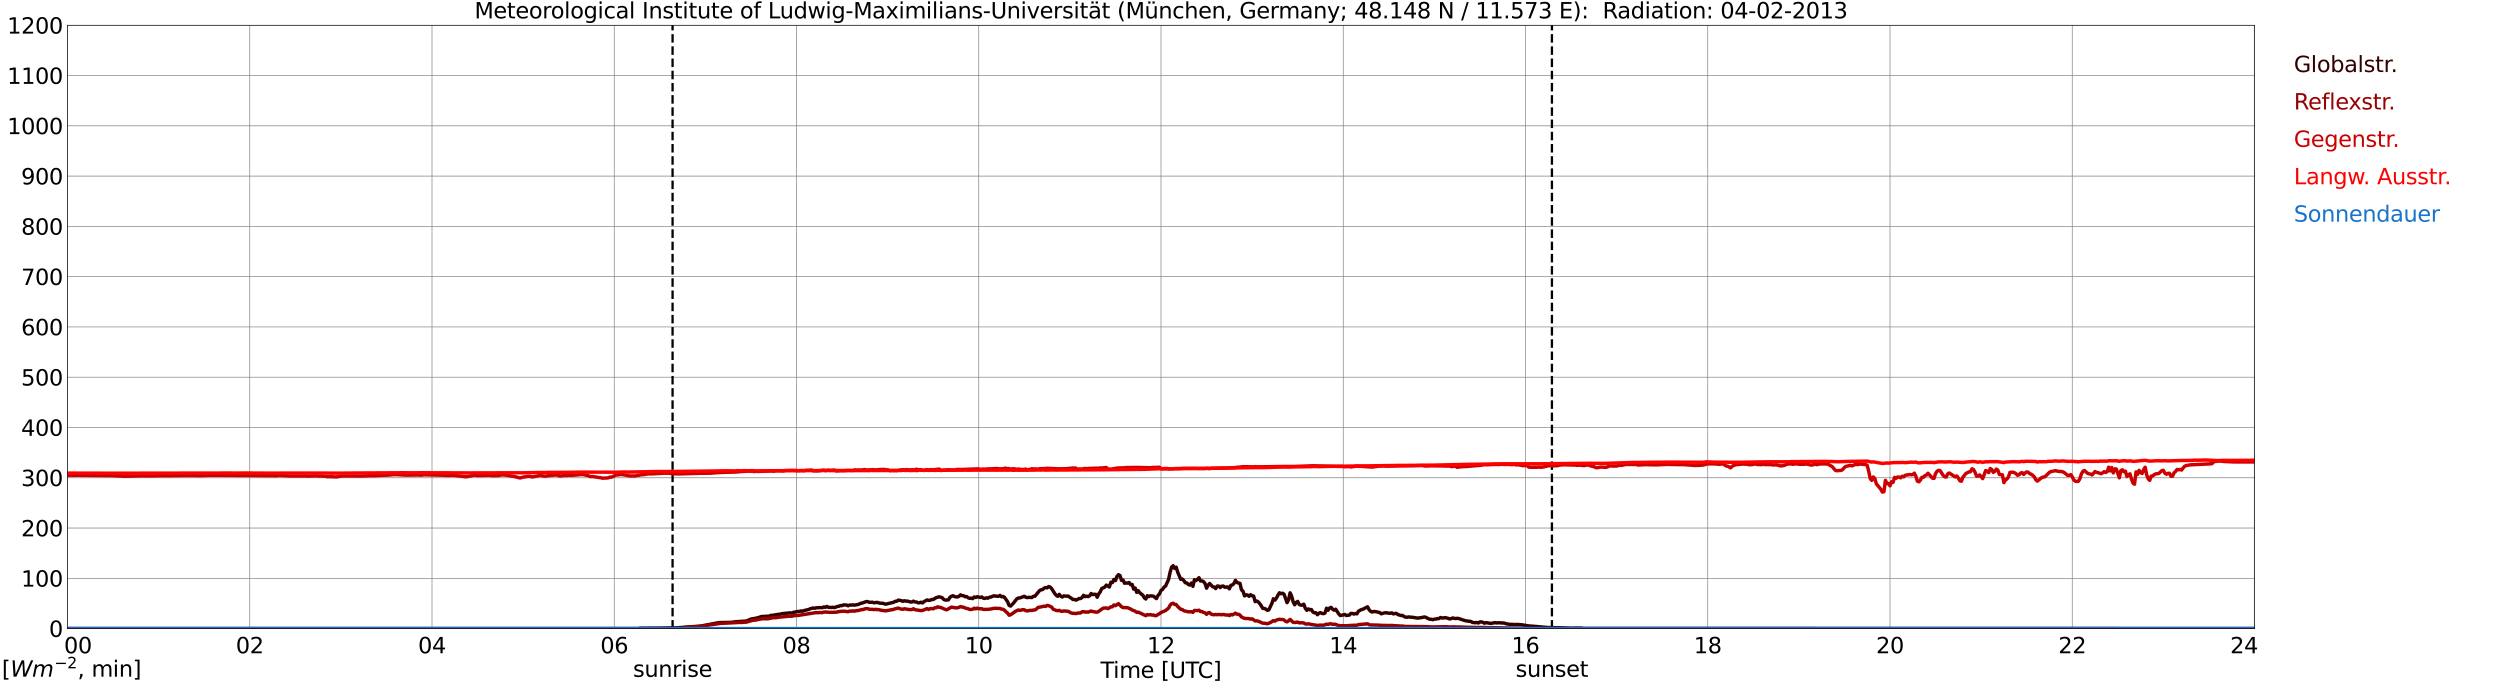 <?xml version="1.0" encoding="utf-8" standalone="no"?>
<!DOCTYPE svg PUBLIC "-//W3C//DTD SVG 1.1//EN"
  "http://www.w3.org/Graphics/SVG/1.1/DTD/svg11.dtd">
<svg xmlns:xlink="http://www.w3.org/1999/xlink" width="1085.4pt" height="296.64pt" viewBox="0 0 1085.4 296.64" xmlns="http://www.w3.org/2000/svg" version="1.1">
 <defs>
  <style type="text/css">*{stroke-linejoin: round; stroke-linecap: butt}</style>
 </defs>
 <g id="figure_1">
  <g id="patch_1">
   <path d="M 0 296.64 
L 1085.4 296.64 
L 1085.4 0 
L 0 0 
z
" style="fill: #ffffff"/>
  </g>
  <g id="axes_1">
   <g id="patch_2">
    <path d="M 29.306 272.909 
L 978.814 272.909 
L 978.814 10.976 
L 29.306 10.976 
z
" style="fill: #ffffff"/>
   </g>
   <g id="patch_3">
    <path d="M 978.814 272.909 
L 978.814 272.909 
L 978.814 10.976 
L 978.814 10.976 
z
" clip-path="url(#p8a7ac91891)" style="fill: #d3d3d3; opacity: 0.25; stroke: #d3d3d3; stroke-linejoin: miter"/>
   </g>
   <g id="matplotlib.axis_1">
    <g id="xtick_1">
     <g id="line2d_1">
      <path d="M 29.306 272.909 
L 29.306 10.976 
" clip-path="url(#p8a7ac91891)" style="fill: none; stroke: #808080; stroke-width: 0.3; stroke-linecap: square"/>
     </g>
     <g id="line2d_2"/>
     <g id="text_1">
      <!--    00 -->
      <g transform="translate(18.733 283.627) scale(0.095 -0.095)">
       <defs>
        <path id="DejaVuSans-20" transform="scale(0.016)"/>
        <path id="DejaVuSans-30" d="M 2034 4250 
Q 1547 4250 1301 3770 
Q 1056 3291 1056 2328 
Q 1056 1369 1301 889 
Q 1547 409 2034 409 
Q 2525 409 2770 889 
Q 3016 1369 3016 2328 
Q 3016 3291 2770 3770 
Q 2525 4250 2034 4250 
z
M 2034 4750 
Q 2819 4750 3233 4129 
Q 3647 3509 3647 2328 
Q 3647 1150 3233 529 
Q 2819 -91 2034 -91 
Q 1250 -91 836 529 
Q 422 1150 422 2328 
Q 422 3509 836 4129 
Q 1250 4750 2034 4750 
z
" transform="scale(0.016)"/>
       </defs>
       <use xlink:href="#DejaVuSans-20"/>
       <use xlink:href="#DejaVuSans-20" transform="translate(31.787 0)"/>
       <use xlink:href="#DejaVuSans-20" transform="translate(63.574 0)"/>
       <use xlink:href="#DejaVuSans-30" transform="translate(95.361 0)"/>
       <use xlink:href="#DejaVuSans-30" transform="translate(158.984 0)"/>
      </g>
     </g>
    </g>
    <g id="xtick_2">
     <g id="line2d_3">
      <path d="M 108.431 272.909 
L 108.431 10.976 
" clip-path="url(#p8a7ac91891)" style="fill: none; stroke: #808080; stroke-width: 0.3; stroke-linecap: square"/>
     </g>
     <g id="line2d_4"/>
     <g id="text_2">
      <!-- 02 -->
      <g transform="translate(102.387 283.627) scale(0.095 -0.095)">
       <defs>
        <path id="DejaVuSans-32" d="M 1228 531 
L 3431 531 
L 3431 0 
L 469 0 
L 469 531 
Q 828 903 1448 1529 
Q 2069 2156 2228 2338 
Q 2531 2678 2651 2914 
Q 2772 3150 2772 3378 
Q 2772 3750 2511 3984 
Q 2250 4219 1831 4219 
Q 1534 4219 1204 4116 
Q 875 4013 500 3803 
L 500 4441 
Q 881 4594 1212 4672 
Q 1544 4750 1819 4750 
Q 2544 4750 2975 4387 
Q 3406 4025 3406 3419 
Q 3406 3131 3298 2873 
Q 3191 2616 2906 2266 
Q 2828 2175 2409 1742 
Q 1991 1309 1228 531 
z
" transform="scale(0.016)"/>
       </defs>
       <use xlink:href="#DejaVuSans-30"/>
       <use xlink:href="#DejaVuSans-32" transform="translate(63.623 0)"/>
      </g>
     </g>
    </g>
    <g id="xtick_3">
     <g id="line2d_5">
      <path d="M 187.557 272.909 
L 187.557 10.976 
" clip-path="url(#p8a7ac91891)" style="fill: none; stroke: #808080; stroke-width: 0.3; stroke-linecap: square"/>
     </g>
     <g id="line2d_6"/>
     <g id="text_3">
      <!-- 04 -->
      <g transform="translate(181.513 283.627) scale(0.095 -0.095)">
       <defs>
        <path id="DejaVuSans-34" d="M 2419 4116 
L 825 1625 
L 2419 1625 
L 2419 4116 
z
M 2253 4666 
L 3047 4666 
L 3047 1625 
L 3713 1625 
L 3713 1100 
L 3047 1100 
L 3047 0 
L 2419 0 
L 2419 1100 
L 313 1100 
L 313 1709 
L 2253 4666 
z
" transform="scale(0.016)"/>
       </defs>
       <use xlink:href="#DejaVuSans-30"/>
       <use xlink:href="#DejaVuSans-34" transform="translate(63.623 0)"/>
      </g>
     </g>
    </g>
    <g id="xtick_4">
     <g id="line2d_7">
      <path d="M 266.683 272.909 
L 266.683 10.976 
" clip-path="url(#p8a7ac91891)" style="fill: none; stroke: #808080; stroke-width: 0.3; stroke-linecap: square"/>
     </g>
     <g id="line2d_8"/>
     <g id="text_4">
      <!-- 06 -->
      <g transform="translate(260.638 283.627) scale(0.095 -0.095)">
       <defs>
        <path id="DejaVuSans-36" d="M 2113 2584 
Q 1688 2584 1439 2293 
Q 1191 2003 1191 1497 
Q 1191 994 1439 701 
Q 1688 409 2113 409 
Q 2538 409 2786 701 
Q 3034 994 3034 1497 
Q 3034 2003 2786 2293 
Q 2538 2584 2113 2584 
z
M 3366 4563 
L 3366 3988 
Q 3128 4100 2886 4159 
Q 2644 4219 2406 4219 
Q 1781 4219 1451 3797 
Q 1122 3375 1075 2522 
Q 1259 2794 1537 2939 
Q 1816 3084 2150 3084 
Q 2853 3084 3261 2657 
Q 3669 2231 3669 1497 
Q 3669 778 3244 343 
Q 2819 -91 2113 -91 
Q 1303 -91 875 529 
Q 447 1150 447 2328 
Q 447 3434 972 4092 
Q 1497 4750 2381 4750 
Q 2619 4750 2861 4703 
Q 3103 4656 3366 4563 
z
" transform="scale(0.016)"/>
       </defs>
       <use xlink:href="#DejaVuSans-30"/>
       <use xlink:href="#DejaVuSans-36" transform="translate(63.623 0)"/>
      </g>
     </g>
    </g>
    <g id="xtick_5">
     <g id="line2d_9">
      <path d="M 345.808 272.909 
L 345.808 10.976 
" clip-path="url(#p8a7ac91891)" style="fill: none; stroke: #808080; stroke-width: 0.3; stroke-linecap: square"/>
     </g>
     <g id="line2d_10"/>
     <g id="text_5">
      <!-- 08 -->
      <g transform="translate(339.764 283.627) scale(0.095 -0.095)">
       <defs>
        <path id="DejaVuSans-38" d="M 2034 2216 
Q 1584 2216 1326 1975 
Q 1069 1734 1069 1313 
Q 1069 891 1326 650 
Q 1584 409 2034 409 
Q 2484 409 2743 651 
Q 3003 894 3003 1313 
Q 3003 1734 2745 1975 
Q 2488 2216 2034 2216 
z
M 1403 2484 
Q 997 2584 770 2862 
Q 544 3141 544 3541 
Q 544 4100 942 4425 
Q 1341 4750 2034 4750 
Q 2731 4750 3128 4425 
Q 3525 4100 3525 3541 
Q 3525 3141 3298 2862 
Q 3072 2584 2669 2484 
Q 3125 2378 3379 2068 
Q 3634 1759 3634 1313 
Q 3634 634 3220 271 
Q 2806 -91 2034 -91 
Q 1263 -91 848 271 
Q 434 634 434 1313 
Q 434 1759 690 2068 
Q 947 2378 1403 2484 
z
M 1172 3481 
Q 1172 3119 1398 2916 
Q 1625 2713 2034 2713 
Q 2441 2713 2670 2916 
Q 2900 3119 2900 3481 
Q 2900 3844 2670 4047 
Q 2441 4250 2034 4250 
Q 1625 4250 1398 4047 
Q 1172 3844 1172 3481 
z
" transform="scale(0.016)"/>
       </defs>
       <use xlink:href="#DejaVuSans-30"/>
       <use xlink:href="#DejaVuSans-38" transform="translate(63.623 0)"/>
      </g>
     </g>
    </g>
    <g id="xtick_6">
     <g id="line2d_11">
      <path d="M 424.934 272.909 
L 424.934 10.976 
" clip-path="url(#p8a7ac91891)" style="fill: none; stroke: #808080; stroke-width: 0.3; stroke-linecap: square"/>
     </g>
     <g id="line2d_12"/>
     <g id="text_6">
      <!-- 10 -->
      <g transform="translate(418.89 283.627) scale(0.095 -0.095)">
       <defs>
        <path id="DejaVuSans-31" d="M 794 531 
L 1825 531 
L 1825 4091 
L 703 3866 
L 703 4441 
L 1819 4666 
L 2450 4666 
L 2450 531 
L 3481 531 
L 3481 0 
L 794 0 
L 794 531 
z
" transform="scale(0.016)"/>
       </defs>
       <use xlink:href="#DejaVuSans-31"/>
       <use xlink:href="#DejaVuSans-30" transform="translate(63.623 0)"/>
      </g>
     </g>
    </g>
    <g id="xtick_7">
     <g id="line2d_13">
      <path d="M 504.06 272.909 
L 504.06 10.976 
" clip-path="url(#p8a7ac91891)" style="fill: none; stroke: #808080; stroke-width: 0.3; stroke-linecap: square"/>
     </g>
     <g id="line2d_14"/>
     <g id="text_7">
      <!-- 12 -->
      <g transform="translate(498.015 283.627) scale(0.095 -0.095)">
       <use xlink:href="#DejaVuSans-31"/>
       <use xlink:href="#DejaVuSans-32" transform="translate(63.623 0)"/>
      </g>
     </g>
    </g>
    <g id="xtick_8">
     <g id="line2d_15">
      <path d="M 583.185 272.909 
L 583.185 10.976 
" clip-path="url(#p8a7ac91891)" style="fill: none; stroke: #808080; stroke-width: 0.3; stroke-linecap: square"/>
     </g>
     <g id="line2d_16"/>
     <g id="text_8">
      <!-- 14 -->
      <g transform="translate(577.141 283.627) scale(0.095 -0.095)">
       <use xlink:href="#DejaVuSans-31"/>
       <use xlink:href="#DejaVuSans-34" transform="translate(63.623 0)"/>
      </g>
     </g>
    </g>
    <g id="xtick_9">
     <g id="line2d_17">
      <path d="M 662.311 272.909 
L 662.311 10.976 
" clip-path="url(#p8a7ac91891)" style="fill: none; stroke: #808080; stroke-width: 0.3; stroke-linecap: square"/>
     </g>
     <g id="line2d_18"/>
     <g id="text_9">
      <!-- 16 -->
      <g transform="translate(656.267 283.627) scale(0.095 -0.095)">
       <use xlink:href="#DejaVuSans-31"/>
       <use xlink:href="#DejaVuSans-36" transform="translate(63.623 0)"/>
      </g>
     </g>
    </g>
    <g id="xtick_10">
     <g id="line2d_19">
      <path d="M 741.437 272.909 
L 741.437 10.976 
" clip-path="url(#p8a7ac91891)" style="fill: none; stroke: #808080; stroke-width: 0.3; stroke-linecap: square"/>
     </g>
     <g id="line2d_20"/>
     <g id="text_10">
      <!-- 18 -->
      <g transform="translate(735.392 283.627) scale(0.095 -0.095)">
       <use xlink:href="#DejaVuSans-31"/>
       <use xlink:href="#DejaVuSans-38" transform="translate(63.623 0)"/>
      </g>
     </g>
    </g>
    <g id="xtick_11">
     <g id="line2d_21">
      <path d="M 820.562 272.909 
L 820.562 10.976 
" clip-path="url(#p8a7ac91891)" style="fill: none; stroke: #808080; stroke-width: 0.3; stroke-linecap: square"/>
     </g>
     <g id="line2d_22"/>
     <g id="text_11">
      <!-- 20 -->
      <g transform="translate(814.518 283.627) scale(0.095 -0.095)">
       <use xlink:href="#DejaVuSans-32"/>
       <use xlink:href="#DejaVuSans-30" transform="translate(63.623 0)"/>
      </g>
     </g>
    </g>
    <g id="xtick_12">
     <g id="line2d_23">
      <path d="M 899.688 272.909 
L 899.688 10.976 
" clip-path="url(#p8a7ac91891)" style="fill: none; stroke: #808080; stroke-width: 0.3; stroke-linecap: square"/>
     </g>
     <g id="line2d_24"/>
     <g id="text_12">
      <!-- 22 -->
      <g transform="translate(893.644 283.627) scale(0.095 -0.095)">
       <use xlink:href="#DejaVuSans-32"/>
       <use xlink:href="#DejaVuSans-32" transform="translate(63.623 0)"/>
      </g>
     </g>
    </g>
    <g id="xtick_13">
     <g id="line2d_25">
      <path d="M 978.814 272.909 
L 978.814 10.976 
" clip-path="url(#p8a7ac91891)" style="fill: none; stroke: #808080; stroke-width: 0.3; stroke-linecap: square"/>
     </g>
     <g id="line2d_26"/>
     <g id="text_13">
      <!-- 24    -->
      <g transform="translate(968.241 283.627) scale(0.095 -0.095)">
       <use xlink:href="#DejaVuSans-32"/>
       <use xlink:href="#DejaVuSans-34" transform="translate(63.623 0)"/>
       <use xlink:href="#DejaVuSans-20" transform="translate(127.246 0)"/>
       <use xlink:href="#DejaVuSans-20" transform="translate(159.033 0)"/>
       <use xlink:href="#DejaVuSans-20" transform="translate(190.82 0)"/>
      </g>
     </g>
    </g>
    <g id="text_14">
     <!-- Time [UTC] -->
     <g transform="translate(477.806 294.322) scale(0.095 -0.095)">
      <defs>
       <path id="DejaVuSans-54" d="M -19 4666 
L 3928 4666 
L 3928 4134 
L 2272 4134 
L 2272 0 
L 1638 0 
L 1638 4134 
L -19 4134 
L -19 4666 
z
" transform="scale(0.016)"/>
       <path id="DejaVuSans-69" d="M 603 3500 
L 1178 3500 
L 1178 0 
L 603 0 
L 603 3500 
z
M 603 4863 
L 1178 4863 
L 1178 4134 
L 603 4134 
L 603 4863 
z
" transform="scale(0.016)"/>
       <path id="DejaVuSans-6d" d="M 3328 2828 
Q 3544 3216 3844 3400 
Q 4144 3584 4550 3584 
Q 5097 3584 5394 3201 
Q 5691 2819 5691 2113 
L 5691 0 
L 5113 0 
L 5113 2094 
Q 5113 2597 4934 2840 
Q 4756 3084 4391 3084 
Q 3944 3084 3684 2787 
Q 3425 2491 3425 1978 
L 3425 0 
L 2847 0 
L 2847 2094 
Q 2847 2600 2669 2842 
Q 2491 3084 2119 3084 
Q 1678 3084 1418 2786 
Q 1159 2488 1159 1978 
L 1159 0 
L 581 0 
L 581 3500 
L 1159 3500 
L 1159 2956 
Q 1356 3278 1631 3431 
Q 1906 3584 2284 3584 
Q 2666 3584 2933 3390 
Q 3200 3197 3328 2828 
z
" transform="scale(0.016)"/>
       <path id="DejaVuSans-65" d="M 3597 1894 
L 3597 1613 
L 953 1613 
Q 991 1019 1311 708 
Q 1631 397 2203 397 
Q 2534 397 2845 478 
Q 3156 559 3463 722 
L 3463 178 
Q 3153 47 2828 -22 
Q 2503 -91 2169 -91 
Q 1331 -91 842 396 
Q 353 884 353 1716 
Q 353 2575 817 3079 
Q 1281 3584 2069 3584 
Q 2775 3584 3186 3129 
Q 3597 2675 3597 1894 
z
M 3022 2063 
Q 3016 2534 2758 2815 
Q 2500 3097 2075 3097 
Q 1594 3097 1305 2825 
Q 1016 2553 972 2059 
L 3022 2063 
z
" transform="scale(0.016)"/>
       <path id="DejaVuSans-5b" d="M 550 4863 
L 1875 4863 
L 1875 4416 
L 1125 4416 
L 1125 -397 
L 1875 -397 
L 1875 -844 
L 550 -844 
L 550 4863 
z
" transform="scale(0.016)"/>
       <path id="DejaVuSans-55" d="M 556 4666 
L 1191 4666 
L 1191 1831 
Q 1191 1081 1462 751 
Q 1734 422 2344 422 
Q 2950 422 3222 751 
Q 3494 1081 3494 1831 
L 3494 4666 
L 4128 4666 
L 4128 1753 
Q 4128 841 3676 375 
Q 3225 -91 2344 -91 
Q 1459 -91 1007 375 
Q 556 841 556 1753 
L 556 4666 
z
" transform="scale(0.016)"/>
       <path id="DejaVuSans-43" d="M 4122 4306 
L 4122 3641 
Q 3803 3938 3442 4084 
Q 3081 4231 2675 4231 
Q 1875 4231 1450 3742 
Q 1025 3253 1025 2328 
Q 1025 1406 1450 917 
Q 1875 428 2675 428 
Q 3081 428 3442 575 
Q 3803 722 4122 1019 
L 4122 359 
Q 3791 134 3420 21 
Q 3050 -91 2638 -91 
Q 1578 -91 968 557 
Q 359 1206 359 2328 
Q 359 3453 968 4101 
Q 1578 4750 2638 4750 
Q 3056 4750 3426 4639 
Q 3797 4528 4122 4306 
z
" transform="scale(0.016)"/>
       <path id="DejaVuSans-5d" d="M 1947 4863 
L 1947 -844 
L 622 -844 
L 622 -397 
L 1369 -397 
L 1369 4416 
L 622 4416 
L 622 4863 
L 1947 4863 
z
" transform="scale(0.016)"/>
      </defs>
      <use xlink:href="#DejaVuSans-54"/>
      <use xlink:href="#DejaVuSans-69" transform="translate(57.959 0)"/>
      <use xlink:href="#DejaVuSans-6d" transform="translate(85.742 0)"/>
      <use xlink:href="#DejaVuSans-65" transform="translate(183.154 0)"/>
      <use xlink:href="#DejaVuSans-20" transform="translate(244.678 0)"/>
      <use xlink:href="#DejaVuSans-5b" transform="translate(276.465 0)"/>
      <use xlink:href="#DejaVuSans-55" transform="translate(315.479 0)"/>
      <use xlink:href="#DejaVuSans-54" transform="translate(388.672 0)"/>
      <use xlink:href="#DejaVuSans-43" transform="translate(443.881 0)"/>
      <use xlink:href="#DejaVuSans-5d" transform="translate(513.705 0)"/>
     </g>
    </g>
   </g>
   <g id="matplotlib.axis_2">
    <g id="ytick_1">
     <g id="line2d_27">
      <path d="M 29.306 272.909 
L 978.814 272.909 
" clip-path="url(#p8a7ac91891)" style="fill: none; stroke: #808080; stroke-width: 0.3; stroke-linecap: square"/>
     </g>
     <g id="line2d_28"/>
     <g id="text_15">
      <!-- 0 -->
      <g transform="translate(21.261 276.518) scale(0.095 -0.095)">
       <use xlink:href="#DejaVuSans-30"/>
      </g>
     </g>
    </g>
    <g id="ytick_2">
     <g id="line2d_29">
      <path d="M 29.306 251.081 
L 978.814 251.081 
" clip-path="url(#p8a7ac91891)" style="fill: none; stroke: #808080; stroke-width: 0.3; stroke-linecap: square"/>
     </g>
     <g id="line2d_30"/>
     <g id="text_16">
      <!-- 100 -->
      <g transform="translate(9.173 254.69) scale(0.095 -0.095)">
       <use xlink:href="#DejaVuSans-31"/>
       <use xlink:href="#DejaVuSans-30" transform="translate(63.623 0)"/>
       <use xlink:href="#DejaVuSans-30" transform="translate(127.246 0)"/>
      </g>
     </g>
    </g>
    <g id="ytick_3">
     <g id="line2d_31">
      <path d="M 29.306 229.253 
L 978.814 229.253 
" clip-path="url(#p8a7ac91891)" style="fill: none; stroke: #808080; stroke-width: 0.3; stroke-linecap: square"/>
     </g>
     <g id="line2d_32"/>
     <g id="text_17">
      <!-- 200 -->
      <g transform="translate(9.173 232.863) scale(0.095 -0.095)">
       <use xlink:href="#DejaVuSans-32"/>
       <use xlink:href="#DejaVuSans-30" transform="translate(63.623 0)"/>
       <use xlink:href="#DejaVuSans-30" transform="translate(127.246 0)"/>
      </g>
     </g>
    </g>
    <g id="ytick_4">
     <g id="line2d_33">
      <path d="M 29.306 207.426 
L 978.814 207.426 
" clip-path="url(#p8a7ac91891)" style="fill: none; stroke: #808080; stroke-width: 0.3; stroke-linecap: square"/>
     </g>
     <g id="line2d_34"/>
     <g id="text_18">
      <!-- 300 -->
      <g transform="translate(9.173 211.035) scale(0.095 -0.095)">
       <defs>
        <path id="DejaVuSans-33" d="M 2597 2516 
Q 3050 2419 3304 2112 
Q 3559 1806 3559 1356 
Q 3559 666 3084 287 
Q 2609 -91 1734 -91 
Q 1441 -91 1130 -33 
Q 819 25 488 141 
L 488 750 
Q 750 597 1062 519 
Q 1375 441 1716 441 
Q 2309 441 2620 675 
Q 2931 909 2931 1356 
Q 2931 1769 2642 2001 
Q 2353 2234 1838 2234 
L 1294 2234 
L 1294 2753 
L 1863 2753 
Q 2328 2753 2575 2939 
Q 2822 3125 2822 3475 
Q 2822 3834 2567 4026 
Q 2313 4219 1838 4219 
Q 1578 4219 1281 4162 
Q 984 4106 628 3988 
L 628 4550 
Q 988 4650 1302 4700 
Q 1616 4750 1894 4750 
Q 2613 4750 3031 4423 
Q 3450 4097 3450 3541 
Q 3450 3153 3228 2886 
Q 3006 2619 2597 2516 
z
" transform="scale(0.016)"/>
       </defs>
       <use xlink:href="#DejaVuSans-33"/>
       <use xlink:href="#DejaVuSans-30" transform="translate(63.623 0)"/>
       <use xlink:href="#DejaVuSans-30" transform="translate(127.246 0)"/>
      </g>
     </g>
    </g>
    <g id="ytick_5">
     <g id="line2d_35">
      <path d="M 29.306 185.598 
L 978.814 185.598 
" clip-path="url(#p8a7ac91891)" style="fill: none; stroke: #808080; stroke-width: 0.3; stroke-linecap: square"/>
     </g>
     <g id="line2d_36"/>
     <g id="text_19">
      <!-- 400 -->
      <g transform="translate(9.173 189.207) scale(0.095 -0.095)">
       <use xlink:href="#DejaVuSans-34"/>
       <use xlink:href="#DejaVuSans-30" transform="translate(63.623 0)"/>
       <use xlink:href="#DejaVuSans-30" transform="translate(127.246 0)"/>
      </g>
     </g>
    </g>
    <g id="ytick_6">
     <g id="line2d_37">
      <path d="M 29.306 163.77 
L 978.814 163.77 
" clip-path="url(#p8a7ac91891)" style="fill: none; stroke: #808080; stroke-width: 0.3; stroke-linecap: square"/>
     </g>
     <g id="line2d_38"/>
     <g id="text_20">
      <!-- 500 -->
      <g transform="translate(9.173 167.379) scale(0.095 -0.095)">
       <defs>
        <path id="DejaVuSans-35" d="M 691 4666 
L 3169 4666 
L 3169 4134 
L 1269 4134 
L 1269 2991 
Q 1406 3038 1543 3061 
Q 1681 3084 1819 3084 
Q 2600 3084 3056 2656 
Q 3513 2228 3513 1497 
Q 3513 744 3044 326 
Q 2575 -91 1722 -91 
Q 1428 -91 1123 -41 
Q 819 9 494 109 
L 494 744 
Q 775 591 1075 516 
Q 1375 441 1709 441 
Q 2250 441 2565 725 
Q 2881 1009 2881 1497 
Q 2881 1984 2565 2268 
Q 2250 2553 1709 2553 
Q 1456 2553 1204 2497 
Q 953 2441 691 2322 
L 691 4666 
z
" transform="scale(0.016)"/>
       </defs>
       <use xlink:href="#DejaVuSans-35"/>
       <use xlink:href="#DejaVuSans-30" transform="translate(63.623 0)"/>
       <use xlink:href="#DejaVuSans-30" transform="translate(127.246 0)"/>
      </g>
     </g>
    </g>
    <g id="ytick_7">
     <g id="line2d_39">
      <path d="M 29.306 141.942 
L 978.814 141.942 
" clip-path="url(#p8a7ac91891)" style="fill: none; stroke: #808080; stroke-width: 0.3; stroke-linecap: square"/>
     </g>
     <g id="line2d_40"/>
     <g id="text_21">
      <!-- 600 -->
      <g transform="translate(9.173 145.551) scale(0.095 -0.095)">
       <use xlink:href="#DejaVuSans-36"/>
       <use xlink:href="#DejaVuSans-30" transform="translate(63.623 0)"/>
       <use xlink:href="#DejaVuSans-30" transform="translate(127.246 0)"/>
      </g>
     </g>
    </g>
    <g id="ytick_8">
     <g id="line2d_41">
      <path d="M 29.306 120.114 
L 978.814 120.114 
" clip-path="url(#p8a7ac91891)" style="fill: none; stroke: #808080; stroke-width: 0.3; stroke-linecap: square"/>
     </g>
     <g id="line2d_42"/>
     <g id="text_22">
      <!-- 700 -->
      <g transform="translate(9.173 123.724) scale(0.095 -0.095)">
       <defs>
        <path id="DejaVuSans-37" d="M 525 4666 
L 3525 4666 
L 3525 4397 
L 1831 0 
L 1172 0 
L 2766 4134 
L 525 4134 
L 525 4666 
z
" transform="scale(0.016)"/>
       </defs>
       <use xlink:href="#DejaVuSans-37"/>
       <use xlink:href="#DejaVuSans-30" transform="translate(63.623 0)"/>
       <use xlink:href="#DejaVuSans-30" transform="translate(127.246 0)"/>
      </g>
     </g>
    </g>
    <g id="ytick_9">
     <g id="line2d_43">
      <path d="M 29.306 98.287 
L 978.814 98.287 
" clip-path="url(#p8a7ac91891)" style="fill: none; stroke: #808080; stroke-width: 0.3; stroke-linecap: square"/>
     </g>
     <g id="line2d_44"/>
     <g id="text_23">
      <!-- 800 -->
      <g transform="translate(9.173 101.896) scale(0.095 -0.095)">
       <use xlink:href="#DejaVuSans-38"/>
       <use xlink:href="#DejaVuSans-30" transform="translate(63.623 0)"/>
       <use xlink:href="#DejaVuSans-30" transform="translate(127.246 0)"/>
      </g>
     </g>
    </g>
    <g id="ytick_10">
     <g id="line2d_45">
      <path d="M 29.306 76.459 
L 978.814 76.459 
" clip-path="url(#p8a7ac91891)" style="fill: none; stroke: #808080; stroke-width: 0.3; stroke-linecap: square"/>
     </g>
     <g id="line2d_46"/>
     <g id="text_24">
      <!-- 900 -->
      <g transform="translate(9.173 80.068) scale(0.095 -0.095)">
       <defs>
        <path id="DejaVuSans-39" d="M 703 97 
L 703 672 
Q 941 559 1184 500 
Q 1428 441 1663 441 
Q 2288 441 2617 861 
Q 2947 1281 2994 2138 
Q 2813 1869 2534 1725 
Q 2256 1581 1919 1581 
Q 1219 1581 811 2004 
Q 403 2428 403 3163 
Q 403 3881 828 4315 
Q 1253 4750 1959 4750 
Q 2769 4750 3195 4129 
Q 3622 3509 3622 2328 
Q 3622 1225 3098 567 
Q 2575 -91 1691 -91 
Q 1453 -91 1209 -44 
Q 966 3 703 97 
z
M 1959 2075 
Q 2384 2075 2632 2365 
Q 2881 2656 2881 3163 
Q 2881 3666 2632 3958 
Q 2384 4250 1959 4250 
Q 1534 4250 1286 3958 
Q 1038 3666 1038 3163 
Q 1038 2656 1286 2365 
Q 1534 2075 1959 2075 
z
" transform="scale(0.016)"/>
       </defs>
       <use xlink:href="#DejaVuSans-39"/>
       <use xlink:href="#DejaVuSans-30" transform="translate(63.623 0)"/>
       <use xlink:href="#DejaVuSans-30" transform="translate(127.246 0)"/>
      </g>
     </g>
    </g>
    <g id="ytick_11">
     <g id="line2d_47">
      <path d="M 29.306 54.631 
L 978.814 54.631 
" clip-path="url(#p8a7ac91891)" style="fill: none; stroke: #808080; stroke-width: 0.3; stroke-linecap: square"/>
     </g>
     <g id="line2d_48"/>
     <g id="text_25">
      <!-- 1000 -->
      <g transform="translate(3.128 58.24) scale(0.095 -0.095)">
       <use xlink:href="#DejaVuSans-31"/>
       <use xlink:href="#DejaVuSans-30" transform="translate(63.623 0)"/>
       <use xlink:href="#DejaVuSans-30" transform="translate(127.246 0)"/>
       <use xlink:href="#DejaVuSans-30" transform="translate(190.869 0)"/>
      </g>
     </g>
    </g>
    <g id="ytick_12">
     <g id="line2d_49">
      <path d="M 29.306 32.803 
L 978.814 32.803 
" clip-path="url(#p8a7ac91891)" style="fill: none; stroke: #808080; stroke-width: 0.3; stroke-linecap: square"/>
     </g>
     <g id="line2d_50"/>
     <g id="text_26">
      <!-- 1100 -->
      <g transform="translate(3.128 36.413) scale(0.095 -0.095)">
       <use xlink:href="#DejaVuSans-31"/>
       <use xlink:href="#DejaVuSans-31" transform="translate(63.623 0)"/>
       <use xlink:href="#DejaVuSans-30" transform="translate(127.246 0)"/>
       <use xlink:href="#DejaVuSans-30" transform="translate(190.869 0)"/>
      </g>
     </g>
    </g>
    <g id="ytick_13">
     <g id="line2d_51">
      <path d="M 29.306 10.976 
L 978.814 10.976 
" clip-path="url(#p8a7ac91891)" style="fill: none; stroke: #808080; stroke-width: 0.3; stroke-linecap: square"/>
     </g>
     <g id="line2d_52"/>
     <g id="text_27">
      <!-- 1200 -->
      <g transform="translate(3.128 14.585) scale(0.095 -0.095)">
       <use xlink:href="#DejaVuSans-31"/>
       <use xlink:href="#DejaVuSans-32" transform="translate(63.623 0)"/>
       <use xlink:href="#DejaVuSans-30" transform="translate(127.246 0)"/>
       <use xlink:href="#DejaVuSans-30" transform="translate(190.869 0)"/>
      </g>
     </g>
    </g>
   </g>
   <g id="line2d_53">
    <path d="M 292.003 272.909 
L 292.003 10.976 
" clip-path="url(#p8a7ac91891)" style="fill: none; stroke-dasharray: 3.7,1.6; stroke-dashoffset: 0; stroke: #000000"/>
   </g>
   <g id="line2d_54">
    <path d="M 673.784 272.909 
L 673.784 10.976 
" clip-path="url(#p8a7ac91891)" style="fill: none; stroke-dasharray: 3.7,1.6; stroke-dashoffset: 0; stroke: #000000"/>
   </g>
   <g id="line2d_55">
    <path d="M 29.306 272.909 
L 277.233 272.909 
L 277.892 272.734 
L 280.53 272.734 
L 285.145 272.691 
L 293.717 272.584 
L 304.267 271.809 
L 312.18 270.303 
L 317.455 270.193 
L 319.433 269.936 
L 324.049 269.635 
L 326.027 268.772 
L 328.665 268.321 
L 330.643 267.675 
L 333.94 267.504 
L 334.599 267.181 
L 335.258 267.181 
L 337.896 266.729 
L 338.555 266.708 
L 339.215 266.491 
L 340.533 266.319 
L 343.171 266.061 
L 343.83 266.256 
L 344.49 265.802 
L 345.149 265.802 
L 345.808 265.544 
L 347.127 265.459 
L 347.787 265.243 
L 348.446 265.394 
L 349.105 265.07 
L 351.083 264.64 
L 351.743 264.296 
L 353.062 263.951 
L 353.721 264.101 
L 354.38 263.887 
L 356.359 263.778 
L 357.018 263.866 
L 357.677 263.499 
L 358.337 263.671 
L 358.996 263.305 
L 359.655 263.671 
L 360.974 263.737 
L 361.634 263.649 
L 362.293 263.8 
L 363.612 263.285 
L 364.271 263.219 
L 364.93 262.896 
L 365.59 262.962 
L 366.249 262.617 
L 367.568 262.68 
L 368.227 263.025 
L 368.887 262.661 
L 369.546 262.724 
L 370.206 262.595 
L 370.865 262.746 
L 372.843 262.379 
L 373.502 261.993 
L 374.162 261.864 
L 376.14 261.174 
L 376.799 261.218 
L 377.459 261.519 
L 378.777 261.454 
L 379.437 261.713 
L 380.756 261.519 
L 382.074 261.886 
L 383.393 261.927 
L 384.053 262.228 
L 384.712 262.272 
L 388.009 261.475 
L 388.668 261.045 
L 389.328 261.045 
L 389.987 260.55 
L 391.306 260.766 
L 391.965 261.067 
L 392.624 260.81 
L 393.284 261.002 
L 393.943 260.96 
L 395.262 261.347 
L 395.921 261.368 
L 396.581 261.002 
L 397.24 261.347 
L 397.899 261.347 
L 398.559 261.713 
L 399.218 261.692 
L 399.878 261.454 
L 400.537 261.777 
L 401.196 261.174 
L 402.515 260.465 
L 403.175 260.679 
L 403.834 260.615 
L 404.493 260.271 
L 405.153 260.292 
L 406.471 259.474 
L 407.79 259.087 
L 409.109 259.539 
L 409.768 260.292 
L 410.428 260.528 
L 411.746 260.443 
L 412.406 259.367 
L 413.065 258.893 
L 413.725 258.633 
L 414.384 259 
L 415.043 259.151 
L 415.703 259.173 
L 416.362 258.893 
L 417.022 258.269 
L 417.681 258.614 
L 418.34 258.614 
L 419 259.087 
L 419.659 259 
L 420.318 259.517 
L 420.978 259.775 
L 421.637 259.69 
L 422.297 259.904 
L 422.956 259.173 
L 423.615 259.408 
L 424.275 259.066 
L 425.593 259.408 
L 426.253 259.173 
L 426.912 259.712 
L 427.572 259.819 
L 428.231 259.539 
L 428.89 259.712 
L 429.55 259.301 
L 430.209 259.216 
L 431.528 258.655 
L 432.187 258.806 
L 433.506 258.893 
L 434.165 258.505 
L 434.825 259.107 
L 435.484 258.956 
L 436.144 259.389 
L 437.462 261.262 
L 438.122 262.875 
L 438.781 263.134 
L 440.1 261.735 
L 441.419 260.054 
L 442.078 259.646 
L 442.737 259.603 
L 444.716 258.893 
L 445.375 259.323 
L 446.034 259.452 
L 446.694 259.345 
L 448.012 259.408 
L 448.672 258.871 
L 449.331 258.85 
L 451.309 256.44 
L 451.969 256.051 
L 452.628 255.986 
L 453.287 255.361 
L 453.947 255.104 
L 454.606 255.233 
L 455.266 254.674 
L 455.925 254.888 
L 456.584 255.556 
L 457.903 257.666 
L 458.563 258.463 
L 459.222 258.893 
L 459.881 258.053 
L 460.541 258.85 
L 461.2 259.194 
L 461.859 258.699 
L 462.519 258.806 
L 463.838 258.806 
L 464.497 259.367 
L 465.156 259.731 
L 465.816 260.271 
L 466.475 260.249 
L 467.134 260.55 
L 467.794 260.271 
L 468.453 259.862 
L 469.113 259.862 
L 469.772 259.43 
L 470.431 258.463 
L 471.091 259.044 
L 471.75 258.806 
L 472.409 259.022 
L 473.069 258.699 
L 473.728 257.688 
L 474.388 258.16 
L 475.047 258.009 
L 475.706 258.053 
L 476.366 259.301 
L 477.025 257.839 
L 477.685 256.955 
L 478.344 255.492 
L 479.663 254.91 
L 480.322 254.028 
L 481.641 254.846 
L 482.3 252.779 
L 482.96 252.93 
L 483.619 251.574 
L 484.278 252.07 
L 484.938 250.238 
L 485.597 249.507 
L 486.256 249.874 
L 486.916 251.961 
L 487.575 251.832 
L 488.235 253.231 
L 488.894 253.08 
L 489.553 253.209 
L 490.213 252.908 
L 490.872 253.855 
L 491.532 253.748 
L 492.191 255.772 
L 492.85 255.298 
L 493.51 257.193 
L 494.169 256.459 
L 494.828 257.365 
L 496.147 258.376 
L 496.807 259.539 
L 497.466 260.054 
L 498.125 258.633 
L 498.785 259.022 
L 499.444 258.677 
L 500.763 258.828 
L 502.082 259.882 
L 502.741 258.526 
L 503.4 257.839 
L 504.06 256.331 
L 504.719 255.922 
L 505.379 254.91 
L 506.038 254.458 
L 507.357 251.531 
L 508.016 248.409 
L 508.675 246.213 
L 509.335 245.611 
L 509.994 246.774 
L 510.654 246.257 
L 511.313 248.431 
L 512.632 251.509 
L 513.291 251.38 
L 513.95 252.048 
L 514.61 252.995 
L 515.269 253.102 
L 515.929 253.77 
L 516.588 254.028 
L 517.247 253.124 
L 517.907 254.567 
L 518.566 251.681 
L 519.226 252.07 
L 519.885 251.553 
L 520.544 250.821 
L 521.204 252.24 
L 521.863 252.199 
L 522.522 252.522 
L 523.182 253.338 
L 523.841 255.361 
L 524.501 254.05 
L 525.16 253.338 
L 526.479 254.737 
L 527.138 254.868 
L 527.797 255.534 
L 528.457 254.436 
L 529.116 254.458 
L 529.776 255.082 
L 530.435 254.48 
L 531.094 254.436 
L 531.754 254.953 
L 533.073 254.825 
L 533.732 255.643 
L 534.391 254.135 
L 535.051 253.962 
L 535.71 253.36 
L 536.369 251.983 
L 537.029 252.845 
L 537.688 253.146 
L 538.348 253.253 
L 539.007 256.117 
L 539.666 256.675 
L 540.326 258.721 
L 540.985 258.247 
L 541.644 258.354 
L 542.304 258.893 
L 542.963 258.203 
L 543.623 258.699 
L 544.282 258.784 
L 544.941 261.196 
L 545.601 260.938 
L 546.26 261.303 
L 546.919 262.058 
L 547.579 263.003 
L 548.238 264.145 
L 548.898 264.167 
L 549.557 264.446 
L 550.216 264.985 
L 550.876 264.769 
L 552.195 261.993 
L 552.854 259.969 
L 553.513 260.55 
L 554.173 259.646 
L 554.832 258.376 
L 555.491 257.365 
L 556.151 257.773 
L 556.81 257.557 
L 557.47 257.968 
L 558.788 261.648 
L 559.448 260.399 
L 560.107 257.385 
L 560.766 258.784 
L 561.426 261.262 
L 562.085 262.573 
L 562.745 261.541 
L 563.404 261.111 
L 564.063 262.423 
L 564.723 262.724 
L 565.382 262.724 
L 566.042 262.316 
L 566.701 264.082 
L 567.36 264.963 
L 568.02 264.361 
L 568.679 264.747 
L 569.338 264.64 
L 569.998 265.673 
L 570.657 266.083 
L 571.317 266.018 
L 571.976 266.88 
L 572.635 266.234 
L 573.295 265.974 
L 573.954 266.341 
L 574.613 266.426 
L 575.273 266.147 
L 575.932 264.06 
L 576.592 264.942 
L 577.251 263.973 
L 577.91 263.693 
L 578.57 264.49 
L 579.229 264.92 
L 579.889 264.49 
L 581.207 266.491 
L 581.867 267.223 
L 583.185 266.987 
L 583.845 266.771 
L 584.504 267.223 
L 585.823 267.05 
L 586.482 266.341 
L 587.142 266.319 
L 587.801 266.598 
L 588.46 266.384 
L 589.12 266.513 
L 589.779 265.372 
L 591.098 264.64 
L 591.757 264.49 
L 593.076 263.778 
L 593.736 263.457 
L 594.395 264.706 
L 595.054 265.394 
L 595.714 265.717 
L 596.373 265.5 
L 597.032 265.5 
L 599.011 265.933 
L 599.67 266.491 
L 600.989 266.105 
L 601.648 266.018 
L 602.967 266.212 
L 603.626 266.275 
L 604.286 266.083 
L 604.945 266.535 
L 605.604 266.363 
L 606.264 266.319 
L 606.923 266.814 
L 608.242 267.244 
L 608.901 267.181 
L 609.561 267.655 
L 610.22 267.934 
L 610.879 267.998 
L 611.539 267.847 
L 613.517 268.041 
L 615.495 268.364 
L 617.473 268.085 
L 618.133 267.891 
L 618.792 267.912 
L 620.111 268.58 
L 620.77 268.86 
L 621.429 268.86 
L 622.089 269.054 
L 622.748 268.816 
L 623.408 268.772 
L 624.067 268.58 
L 624.726 268.58 
L 625.386 268.107 
L 626.045 268.279 
L 626.705 268.299 
L 627.364 268.148 
L 628.683 268.43 
L 629.342 268.731 
L 630.001 268.602 
L 630.661 268.299 
L 631.98 268.559 
L 632.639 268.449 
L 633.298 268.537 
L 635.936 269.419 
L 637.255 269.656 
L 638.573 269.807 
L 639.233 270.215 
L 640.552 270.388 
L 641.211 270.237 
L 641.87 270.475 
L 642.53 270.021 
L 643.189 270.021 
L 643.848 270.193 
L 644.508 270.582 
L 645.167 270.303 
L 647.145 270.667 
L 649.123 270.322 
L 649.783 270.475 
L 650.442 270.366 
L 653.08 270.516 
L 654.399 270.946 
L 655.058 270.968 
L 655.717 271.141 
L 656.377 271.034 
L 657.036 271.141 
L 659.014 271.119 
L 660.992 271.291 
L 663.63 271.743 
L 666.267 271.937 
L 672.202 272.455 
L 677.477 272.54 
L 682.092 272.734 
L 684.73 272.712 
L 686.708 272.712 
L 687.368 272.909 
L 978.154 272.909 
L 978.154 272.909 
" clip-path="url(#p8a7ac91891)" style="fill: none; stroke: #330000; stroke-width: 1.5; stroke-linecap: square"/>
   </g>
   <g id="line2d_56">
    <path d="M 29.306 272.909 
L 297.014 272.909 
L 297.674 272.302 
L 300.971 272.193 
L 304.267 271.957 
L 307.564 271.398 
L 310.202 271.032 
L 312.839 270.643 
L 318.774 270.364 
L 321.411 270.213 
L 322.071 270.279 
L 322.73 270.169 
L 324.049 270.106 
L 326.686 269.331 
L 328.005 269.224 
L 329.324 268.901 
L 331.302 268.62 
L 333.28 268.663 
L 334.599 268.406 
L 335.918 268.146 
L 336.577 268.211 
L 338.555 267.932 
L 341.852 267.609 
L 343.171 267.522 
L 343.83 267.565 
L 344.49 267.308 
L 345.149 267.308 
L 345.808 267.179 
L 346.468 267.201 
L 354.38 265.952 
L 355.04 266.059 
L 355.699 265.93 
L 357.018 265.972 
L 357.677 265.758 
L 358.337 265.714 
L 360.315 265.865 
L 362.952 265.802 
L 364.271 265.542 
L 364.93 265.391 
L 365.59 265.435 
L 366.249 265.328 
L 368.227 265.586 
L 368.887 265.284 
L 369.546 265.348 
L 370.206 265.197 
L 370.865 265.369 
L 371.524 265.177 
L 372.843 265.005 
L 374.162 264.638 
L 374.821 264.638 
L 375.481 264.337 
L 376.14 264.23 
L 376.799 264.272 
L 377.459 264.531 
L 378.777 264.553 
L 379.437 264.682 
L 380.096 264.531 
L 380.756 264.682 
L 381.415 264.66 
L 382.734 264.983 
L 384.712 265.219 
L 385.371 265.005 
L 386.031 264.961 
L 386.69 264.767 
L 387.349 264.723 
L 388.668 264.315 
L 389.987 263.992 
L 390.646 264.272 
L 391.965 264.553 
L 392.624 264.293 
L 394.603 264.638 
L 395.921 264.66 
L 396.581 264.293 
L 397.24 264.704 
L 399.878 265.112 
L 400.537 265.025 
L 402.515 264.23 
L 403.175 264.616 
L 403.834 264.23 
L 404.493 264.208 
L 405.153 264.337 
L 405.812 263.885 
L 406.471 263.842 
L 407.131 263.433 
L 407.79 263.647 
L 408.45 263.735 
L 410.428 264.616 
L 411.087 264.745 
L 413.065 263.584 
L 415.043 263.929 
L 415.703 263.885 
L 416.362 263.669 
L 417.022 263.324 
L 417.681 263.584 
L 418.34 263.606 
L 419 263.97 
L 420.318 264.293 
L 420.978 264.595 
L 421.637 264.616 
L 422.297 264.488 
L 422.956 264.058 
L 423.615 264.359 
L 424.275 264.014 
L 424.934 264.293 
L 426.253 264.293 
L 426.912 264.573 
L 428.89 264.553 
L 430.209 264.4 
L 431.528 264.099 
L 434.165 264.143 
L 434.825 264.466 
L 435.484 264.509 
L 436.144 264.961 
L 436.803 265.649 
L 437.462 266.166 
L 438.122 267.114 
L 438.781 266.897 
L 440.1 265.994 
L 440.759 265.457 
L 442.078 264.833 
L 442.737 265.005 
L 444.056 264.704 
L 444.716 264.745 
L 445.375 265.134 
L 446.034 265.241 
L 447.353 264.961 
L 448.012 265.068 
L 448.672 264.833 
L 449.331 264.833 
L 449.991 264.4 
L 450.65 263.713 
L 451.969 263.497 
L 453.287 263.174 
L 453.947 263.305 
L 454.606 262.851 
L 455.266 262.96 
L 456.584 263.562 
L 457.244 264.488 
L 458.563 265.025 
L 459.222 265.134 
L 459.881 264.983 
L 460.541 265.328 
L 461.2 265.435 
L 461.859 265.241 
L 463.838 265.413 
L 464.497 265.865 
L 465.156 266.144 
L 465.816 266.295 
L 466.475 266.273 
L 467.134 266.404 
L 467.794 266.166 
L 469.113 266.144 
L 469.772 265.629 
L 470.431 265.52 
L 471.091 265.78 
L 471.75 265.649 
L 472.409 265.78 
L 473.728 265.284 
L 474.388 265.542 
L 475.047 265.564 
L 475.706 265.758 
L 476.366 265.78 
L 477.025 265.435 
L 478.344 264.444 
L 479.003 264.036 
L 480.322 263.929 
L 480.981 264.23 
L 481.641 263.929 
L 482.3 263.455 
L 482.96 263.433 
L 483.619 262.658 
L 484.278 262.96 
L 485.597 262.076 
L 486.916 263.412 
L 487.575 263.776 
L 489.553 263.842 
L 490.872 264.4 
L 491.532 264.833 
L 492.85 265.348 
L 493.51 265.865 
L 494.169 265.758 
L 497.466 267.308 
L 498.125 266.834 
L 498.785 266.963 
L 499.444 266.834 
L 500.103 267.048 
L 500.763 267.007 
L 501.422 267.308 
L 502.082 267.264 
L 502.741 266.769 
L 503.4 266.446 
L 504.06 265.93 
L 506.038 265.09 
L 507.357 263.992 
L 508.016 262.765 
L 508.675 262.076 
L 509.335 261.903 
L 509.994 262.421 
L 510.654 262.464 
L 511.313 263.324 
L 512.632 264.553 
L 513.291 264.616 
L 513.95 265.156 
L 515.929 265.629 
L 517.247 265.586 
L 517.907 265.865 
L 518.566 265.025 
L 519.885 265.112 
L 520.544 264.918 
L 521.204 265.498 
L 521.863 265.479 
L 522.522 265.93 
L 523.182 266.037 
L 523.841 266.727 
L 524.501 266.103 
L 525.16 265.972 
L 525.819 266.618 
L 526.479 266.834 
L 527.138 266.897 
L 527.797 266.769 
L 528.457 266.897 
L 529.116 266.769 
L 530.435 266.897 
L 531.094 266.769 
L 532.413 267.048 
L 533.073 266.941 
L 533.732 267.264 
L 534.391 266.79 
L 535.051 266.985 
L 536.369 266.21 
L 537.029 266.684 
L 537.688 266.662 
L 538.348 267.048 
L 539.007 267.867 
L 540.326 268.491 
L 542.304 268.578 
L 542.963 268.814 
L 543.623 268.663 
L 544.941 269.589 
L 545.601 269.545 
L 546.26 269.676 
L 548.238 270.558 
L 549.557 270.643 
L 550.216 270.837 
L 551.535 270.3 
L 552.854 269.46 
L 553.513 269.676 
L 554.173 269.202 
L 555.491 268.858 
L 556.151 268.965 
L 556.81 268.943 
L 557.47 269.137 
L 558.129 269.761 
L 558.788 269.977 
L 559.448 269.525 
L 560.107 268.921 
L 561.426 270.191 
L 562.085 270.279 
L 563.404 270.084 
L 564.063 270.451 
L 564.723 270.364 
L 566.042 270.451 
L 566.701 270.859 
L 567.36 270.966 
L 568.02 270.816 
L 569.338 271.117 
L 571.976 271.527 
L 573.295 271.398 
L 574.613 271.462 
L 575.932 270.988 
L 576.592 271.097 
L 577.251 270.837 
L 577.91 270.837 
L 578.57 271.053 
L 579.229 270.988 
L 579.889 271.097 
L 581.207 271.612 
L 584.504 271.678 
L 587.142 271.483 
L 589.12 271.462 
L 589.779 271.182 
L 593.736 270.837 
L 594.395 271.204 
L 595.054 271.333 
L 598.351 271.398 
L 599.67 271.505 
L 603.626 271.571 
L 604.286 271.527 
L 604.945 271.634 
L 606.264 271.678 
L 608.242 271.806 
L 608.901 271.806 
L 610.22 271.979 
L 619.451 272.064 
L 621.429 272.193 
L 628.023 272.086 
L 629.342 272.215 
L 631.32 272.13 
L 631.98 272.215 
L 633.298 272.193 
L 637.255 272.346 
L 638.573 272.365 
L 641.211 272.431 
L 643.848 272.409 
L 647.145 272.538 
L 647.805 272.474 
L 649.123 272.516 
L 653.739 272.625 
L 655.717 272.688 
L 657.036 272.667 
L 664.949 272.839 
L 978.154 272.909 
L 978.154 272.909 
" clip-path="url(#p8a7ac91891)" style="fill: none; stroke: #990000; stroke-width: 1.5; stroke-linecap: square"/>
   </g>
   <g id="line2d_57">
    <path d="M 29.306 206.397 
L 33.921 206.349 
L 49.747 206.517 
L 50.406 206.629 
L 51.065 206.583 
L 51.725 206.686 
L 53.043 206.683 
L 53.703 206.775 
L 55.681 206.751 
L 62.275 206.592 
L 63.594 206.646 
L 65.572 206.611 
L 66.89 206.618 
L 70.847 206.524 
L 72.825 206.572 
L 79.419 206.454 
L 85.353 206.465 
L 86.672 206.524 
L 90.628 206.387 
L 93.925 206.363 
L 111.069 206.472 
L 115.685 206.537 
L 118.322 206.524 
L 120.3 206.57 
L 120.96 206.389 
L 124.916 206.607 
L 125.575 206.675 
L 126.894 206.659 
L 132.829 206.646 
L 133.488 206.723 
L 136.785 206.611 
L 141.4 206.786 
L 142.06 206.978 
L 143.379 206.934 
L 146.016 207.07 
L 148.654 206.638 
L 149.972 206.683 
L 151.291 206.646 
L 156.566 206.686 
L 159.863 206.583 
L 160.523 206.513 
L 161.841 206.566 
L 169.094 206.249 
L 171.073 206.05 
L 172.391 206.085 
L 176.348 206.297 
L 180.963 206.234 
L 182.941 206.295 
L 184.26 206.146 
L 185.579 206.184 
L 190.195 206.286 
L 191.513 206.304 
L 194.81 206.448 
L 196.788 206.369 
L 202.063 206.978 
L 202.723 206.978 
L 204.042 206.662 
L 204.701 206.609 
L 205.36 206.363 
L 206.02 206.317 
L 207.339 206.478 
L 212.614 206.356 
L 213.932 206.528 
L 216.57 206.437 
L 217.889 206.177 
L 219.207 206.245 
L 220.526 206.404 
L 221.845 206.67 
L 223.164 206.849 
L 225.801 207.532 
L 227.12 207.137 
L 229.757 206.753 
L 231.076 207.083 
L 235.033 206.33 
L 235.692 206.655 
L 237.011 206.742 
L 237.67 206.526 
L 238.989 206.421 
L 240.308 206.308 
L 241.626 206.214 
L 242.945 206.59 
L 243.604 206.624 
L 244.923 206.406 
L 246.242 206.454 
L 246.901 206.319 
L 248.22 206.393 
L 252.836 206 
L 254.155 206.238 
L 255.473 206.548 
L 256.133 206.875 
L 257.451 206.904 
L 260.089 207.332 
L 260.748 207.373 
L 261.408 207.609 
L 264.045 207.491 
L 264.705 207.126 
L 265.364 207.229 
L 266.683 206.603 
L 267.342 206.256 
L 269.32 206.061 
L 269.98 206.013 
L 272.617 206.461 
L 273.277 206.648 
L 275.914 206.618 
L 276.573 206.411 
L 277.233 206.371 
L 278.552 206.083 
L 279.211 206.116 
L 281.189 205.743 
L 283.827 205.73 
L 285.145 205.601 
L 286.464 205.57 
L 288.442 205.439 
L 290.42 205.461 
L 293.058 205.732 
L 295.036 205.756 
L 304.267 205.468 
L 308.224 205.457 
L 310.861 205.245 
L 313.499 205.116 
L 314.818 205.053 
L 319.433 204.946 
L 322.071 204.699 
L 325.368 204.527 
L 326.686 204.618 
L 327.346 204.732 
L 328.005 204.649 
L 329.324 204.682 
L 335.258 204.492 
L 335.918 204.621 
L 336.577 204.424 
L 339.215 204.389 
L 339.874 204.514 
L 341.193 204.274 
L 344.49 204.263 
L 345.149 204.263 
L 345.808 204.413 
L 348.446 204.274 
L 349.105 204.367 
L 349.765 204.188 
L 352.402 204.077 
L 353.062 204.418 
L 354.38 204.424 
L 355.04 204.435 
L 357.677 204.088 
L 358.337 204.343 
L 359.655 204.071 
L 360.315 204.217 
L 362.293 204.06 
L 362.952 204.479 
L 365.59 204.343 
L 366.249 204.378 
L 368.227 204.223 
L 370.206 204.289 
L 370.865 204.033 
L 374.162 204.053 
L 375.481 203.857 
L 376.14 204.053 
L 379.437 203.911 
L 380.096 204.04 
L 382.074 203.839 
L 384.053 203.811 
L 384.712 204.066 
L 385.371 203.909 
L 386.031 204.234 
L 386.69 204.35 
L 387.349 204.223 
L 388.009 204.337 
L 388.668 204.252 
L 389.328 204.322 
L 390.646 204.099 
L 391.306 203.977 
L 393.284 203.979 
L 393.943 203.859 
L 394.603 204.114 
L 395.262 203.951 
L 397.24 203.99 
L 397.899 203.697 
L 398.559 203.975 
L 399.878 203.933 
L 400.537 204.167 
L 401.196 204.274 
L 401.856 203.979 
L 402.515 203.924 
L 403.175 204.073 
L 403.834 203.907 
L 404.493 203.966 
L 405.153 203.9 
L 405.812 203.964 
L 406.471 203.802 
L 407.79 203.665 
L 408.45 204.291 
L 409.768 204.114 
L 410.428 204.138 
L 411.087 203.957 
L 412.406 204.001 
L 414.384 204.033 
L 415.703 203.802 
L 418.34 203.822 
L 419.659 203.743 
L 424.934 203.564 
L 425.593 203.796 
L 426.912 203.647 
L 427.572 203.728 
L 428.89 203.555 
L 430.209 203.553 
L 432.187 203.435 
L 433.506 203.466 
L 434.165 203.682 
L 434.825 203.462 
L 435.484 203.584 
L 436.144 203.309 
L 436.803 203.304 
L 437.462 203.512 
L 438.122 203.416 
L 438.781 203.889 
L 439.44 203.497 
L 440.759 203.61 
L 441.419 203.767 
L 442.078 203.651 
L 442.737 203.682 
L 443.397 203.879 
L 444.716 203.804 
L 445.375 203.656 
L 446.034 204.066 
L 446.694 203.83 
L 447.353 203.737 
L 448.012 203.501 
L 448.672 203.627 
L 449.331 203.549 
L 450.65 203.702 
L 451.309 203.507 
L 453.287 203.453 
L 454.606 203.324 
L 459.222 203.527 
L 462.519 203.51 
L 465.816 203.206 
L 467.134 203.239 
L 467.794 203.78 
L 468.453 203.61 
L 469.772 203.621 
L 471.091 203.379 
L 471.75 203.542 
L 472.409 203.39 
L 476.366 203.256 
L 477.025 203.309 
L 477.685 203.139 
L 478.344 203.217 
L 480.322 202.966 
L 480.981 203.715 
L 481.641 203.627 
L 482.3 203.691 
L 484.938 203.232 
L 486.916 203.136 
L 488.235 203.139 
L 488.894 202.973 
L 494.828 202.96 
L 496.807 203.016 
L 499.444 203.073 
L 500.763 202.936 
L 502.082 202.942 
L 503.4 202.861 
L 504.06 203.558 
L 507.357 203.547 
L 509.335 203.545 
L 509.994 203.433 
L 511.972 203.424 
L 513.95 203.328 
L 519.885 203.379 
L 520.544 203.446 
L 521.204 203.4 
L 522.522 203.455 
L 523.182 203.438 
L 523.841 203.309 
L 525.16 203.49 
L 525.819 203.331 
L 529.116 203.254 
L 531.754 203.237 
L 536.369 203.012 
L 537.029 202.842 
L 537.688 202.859 
L 539.666 202.612 
L 544.282 202.687 
L 544.941 202.604 
L 546.26 202.674 
L 548.898 202.647 
L 554.832 202.558 
L 557.47 202.51 
L 561.426 202.525 
L 568.02 202.305 
L 569.998 202.211 
L 579.229 202.451 
L 580.548 202.488 
L 581.867 202.486 
L 583.845 202.637 
L 585.823 202.578 
L 586.482 202.737 
L 589.12 202.335 
L 592.417 202.567 
L 595.714 202.787 
L 598.351 202.41 
L 600.989 202.259 
L 601.648 202.405 
L 607.582 202.287 
L 612.858 202.231 
L 617.473 202.117 
L 618.792 202.34 
L 621.429 202.237 
L 626.705 202.3 
L 628.683 202.348 
L 629.342 202.263 
L 630.001 202.578 
L 631.98 202.427 
L 632.639 202.888 
L 633.958 202.671 
L 637.255 202.484 
L 643.189 201.96 
L 644.508 201.715 
L 645.167 201.807 
L 648.464 201.652 
L 651.102 201.656 
L 651.761 201.569 
L 653.739 201.665 
L 654.399 201.6 
L 656.377 201.711 
L 657.695 201.652 
L 658.355 201.831 
L 659.014 201.792 
L 660.333 201.975 
L 660.992 202.15 
L 662.97 202.119 
L 663.63 202.757 
L 664.289 202.885 
L 667.586 202.874 
L 668.246 202.737 
L 668.905 202.901 
L 670.224 202.702 
L 672.202 202.217 
L 675.499 202.217 
L 676.158 202.165 
L 677.477 201.897 
L 678.796 201.781 
L 684.071 201.929 
L 684.73 202.03 
L 686.049 201.947 
L 687.368 202.126 
L 688.027 202.121 
L 688.686 201.912 
L 689.346 201.89 
L 690.005 202.004 
L 690.664 202.318 
L 691.983 202.593 
L 692.643 202.957 
L 693.302 203.101 
L 694.621 202.833 
L 695.28 202.781 
L 697.258 202.922 
L 697.918 202.702 
L 698.577 202.333 
L 699.896 202.263 
L 700.555 202.392 
L 701.215 202.309 
L 701.874 202.348 
L 703.193 201.951 
L 703.852 202.078 
L 705.83 201.65 
L 710.446 201.643 
L 711.105 201.894 
L 714.402 201.735 
L 719.018 201.831 
L 723.633 201.624 
L 727.59 201.698 
L 729.568 201.715 
L 730.887 201.709 
L 732.865 201.866 
L 736.162 202.102 
L 736.821 202.021 
L 738.14 202.021 
L 739.459 201.901 
L 741.437 201.377 
L 744.734 201.412 
L 746.052 201.567 
L 746.712 201.573 
L 747.371 201.436 
L 748.031 201.447 
L 748.69 201.792 
L 749.349 202.27 
L 750.009 202.403 
L 750.668 202.669 
L 751.327 203.123 
L 751.987 202.514 
L 752.646 202.071 
L 753.965 201.713 
L 755.284 201.611 
L 756.602 201.473 
L 757.921 201.521 
L 758.581 201.545 
L 759.24 201.759 
L 760.559 201.72 
L 761.878 201.467 
L 762.537 201.512 
L 763.196 201.739 
L 763.856 201.643 
L 764.515 201.744 
L 765.834 201.573 
L 766.493 201.733 
L 767.153 201.678 
L 768.471 201.733 
L 769.131 201.711 
L 769.79 201.905 
L 771.109 201.781 
L 773.087 202.303 
L 774.406 202.137 
L 775.725 201.606 
L 776.384 201.432 
L 777.703 201.434 
L 778.362 201.584 
L 779.681 201.36 
L 781.659 201.606 
L 782.318 201.53 
L 782.978 201.584 
L 784.296 201.451 
L 786.275 201.907 
L 786.934 201.877 
L 787.593 201.523 
L 788.912 201.724 
L 789.572 201.512 
L 790.89 201.403 
L 793.528 201.462 
L 795.506 202.623 
L 796.825 204.193 
L 797.484 204.37 
L 799.462 204.204 
L 800.122 203.75 
L 800.781 202.918 
L 801.44 202.473 
L 803.419 202.038 
L 804.078 202.265 
L 805.397 201.685 
L 806.056 201.635 
L 806.715 201.702 
L 807.375 201.436 
L 808.034 201.541 
L 809.353 201.619 
L 810.012 201.667 
L 810.672 202.043 
L 811.331 204.658 
L 811.99 207.812 
L 812.65 208.565 
L 813.309 207.085 
L 813.969 207.786 
L 814.628 210.056 
L 815.947 211.636 
L 816.606 212.496 
L 817.265 213.638 
L 817.925 213.491 
L 818.584 208.554 
L 819.244 209.984 
L 819.903 209.929 
L 820.562 210.931 
L 821.222 209.161 
L 821.881 209.416 
L 822.541 207.26 
L 823.2 207.661 
L 823.859 207.105 
L 824.519 207.12 
L 825.178 207.458 
L 825.837 206.764 
L 826.497 207.028 
L 827.156 206.347 
L 829.134 206.009 
L 829.794 206.116 
L 830.453 206.044 
L 831.112 205.424 
L 831.772 206.71 
L 832.431 208.868 
L 833.091 209.183 
L 833.75 208.478 
L 834.409 207.236 
L 835.069 207.216 
L 835.728 206.474 
L 836.388 206.258 
L 837.047 205.478 
L 839.025 207.613 
L 839.684 207.687 
L 840.344 205.542 
L 841.003 204.605 
L 841.663 204.193 
L 842.322 204.337 
L 843.641 206.389 
L 844.3 206.982 
L 844.959 207.105 
L 845.619 205.751 
L 846.278 205.363 
L 848.916 207.065 
L 849.575 206.648 
L 850.235 207.546 
L 850.894 208.722 
L 851.553 208.929 
L 852.213 207.183 
L 853.531 205.548 
L 854.85 204.887 
L 855.51 204.78 
L 856.169 203.536 
L 856.828 203.841 
L 857.488 205.07 
L 858.147 206.727 
L 858.806 206.729 
L 859.466 206.194 
L 860.125 206.908 
L 860.785 207.803 
L 862.103 204.315 
L 862.763 204.522 
L 863.422 205.193 
L 864.082 203.414 
L 864.741 203.798 
L 865.4 205.094 
L 866.06 204.649 
L 866.719 203.667 
L 867.378 204.103 
L 868.038 205.991 
L 869.357 206.153 
L 870.016 209.514 
L 870.675 208.41 
L 871.335 207.945 
L 871.994 207.068 
L 872.653 205.092 
L 873.972 205.007 
L 874.632 205.258 
L 875.291 205.662 
L 875.95 206.356 
L 876.61 206.094 
L 877.269 205.406 
L 877.929 205.19 
L 878.588 205.981 
L 879.247 205.319 
L 879.907 204.885 
L 880.566 205.033 
L 881.225 205.64 
L 881.885 205.898 
L 882.544 206.371 
L 883.204 207.041 
L 883.863 208.262 
L 884.522 208.892 
L 886.5 207.299 
L 887.819 206.974 
L 889.797 205.081 
L 890.457 204.732 
L 891.775 204.488 
L 892.435 204.341 
L 893.754 204.673 
L 895.072 204.721 
L 895.732 204.898 
L 896.391 205.315 
L 897.71 206.406 
L 898.369 206.376 
L 899.029 206.063 
L 899.688 206.969 
L 900.347 208.375 
L 901.007 208.905 
L 901.666 209.041 
L 902.326 208.977 
L 902.985 207.899 
L 903.644 205.802 
L 904.304 204.638 
L 904.963 204.26 
L 906.282 205.446 
L 906.941 205.708 
L 907.601 205.797 
L 908.26 206.21 
L 909.579 204.732 
L 910.238 205.088 
L 910.898 205.208 
L 912.216 205.664 
L 912.876 205.308 
L 913.535 204.776 
L 914.194 205.127 
L 914.854 204.743 
L 915.513 202.826 
L 916.173 204.45 
L 916.832 202.977 
L 917.491 205.315 
L 918.151 203.599 
L 918.81 203.617 
L 920.129 207.458 
L 920.788 204.335 
L 921.448 203.951 
L 922.107 204.821 
L 922.766 204.553 
L 923.426 206.889 
L 924.085 206.135 
L 924.745 205.714 
L 925.404 207.945 
L 926.063 209.761 
L 926.723 210.237 
L 927.382 204.9 
L 928.041 205.965 
L 928.701 204.21 
L 929.36 205.136 
L 930.02 205.57 
L 930.679 203.896 
L 931.338 202.861 
L 931.998 206.127 
L 932.657 207.882 
L 933.316 208.554 
L 933.976 206.694 
L 934.635 206.642 
L 935.295 206.035 
L 935.954 205.747 
L 937.273 205.561 
L 938.592 204.324 
L 939.251 204.197 
L 939.91 205.439 
L 940.57 205.9 
L 941.229 205.533 
L 941.888 205.459 
L 942.548 206.782 
L 943.207 206.775 
L 943.867 205.291 
L 944.526 204.712 
L 945.185 203.8 
L 945.845 203.979 
L 946.504 203.804 
L 947.163 204.077 
L 947.823 203.152 
L 948.482 202.436 
L 949.142 202.119 
L 951.12 201.805 
L 957.714 201.48 
L 959.032 201.429 
L 960.351 201.312 
L 961.01 200.574 
L 961.67 200.353 
L 963.648 200.126 
L 965.626 200.36 
L 970.242 200.561 
L 978.154 200.565 
L 978.154 200.565 
" clip-path="url(#p8a7ac91891)" style="fill: none; stroke: #cc0000; stroke-width: 1.5; stroke-linecap: square"/>
   </g>
   <g id="line2d_58">
    <path d="M 29.306 205.406 
L 31.943 205.396 
L 39.856 205.413 
L 50.406 205.444 
L 99.86 205.363 
L 102.497 205.378 
L 107.772 205.358 
L 120.3 205.428 
L 122.278 205.374 
L 141.4 205.387 
L 143.379 205.406 
L 147.994 205.426 
L 149.972 205.391 
L 153.269 205.365 
L 175.029 205.245 
L 178.985 205.273 
L 183.601 205.243 
L 201.404 205.304 
L 202.723 205.319 
L 225.142 205.254 
L 227.12 205.265 
L 235.033 205.125 
L 237.011 205.171 
L 237.67 205.083 
L 239.648 205.096 
L 244.923 205.072 
L 246.242 205.055 
L 248.88 205.035 
L 250.858 204.981 
L 267.342 205.007 
L 271.298 204.911 
L 272.617 204.955 
L 283.827 204.739 
L 291.739 204.691 
L 295.036 204.658 
L 311.521 204.463 
L 314.158 204.396 
L 319.433 204.429 
L 320.093 204.339 
L 322.071 204.418 
L 322.73 204.326 
L 325.368 204.376 
L 326.686 204.317 
L 327.346 204.409 
L 328.665 204.435 
L 338.555 204.335 
L 339.215 204.389 
L 340.533 204.311 
L 345.149 204.328 
L 345.808 204.241 
L 346.468 204.348 
L 358.996 204.295 
L 361.634 204.326 
L 363.612 204.265 
L 364.93 204.287 
L 372.843 204.313 
L 377.459 204.335 
L 378.118 204.232 
L 379.437 204.298 
L 391.306 204.28 
L 391.965 204.154 
L 393.284 204.28 
L 393.943 204.204 
L 395.262 204.295 
L 396.581 204.267 
L 398.559 204.298 
L 399.218 204.025 
L 399.878 204.234 
L 400.537 204.145 
L 401.196 204.21 
L 401.856 204.149 
L 403.175 204.245 
L 405.153 204.158 
L 405.812 204.245 
L 408.45 204.119 
L 409.768 204.178 
L 415.043 204.138 
L 418.34 204.145 
L 419 204.075 
L 419.659 204.151 
L 420.978 204.134 
L 436.803 204.101 
L 438.122 204.125 
L 438.781 204.018 
L 439.44 204.162 
L 441.419 204.156 
L 445.375 204.13 
L 446.694 204.11 
L 448.012 204.125 
L 451.309 204.047 
L 451.969 204.103 
L 452.628 204.012 
L 453.947 204.112 
L 455.925 204.057 
L 458.563 204.075 
L 471.091 204.003 
L 475.706 203.99 
L 484.278 203.913 
L 487.575 203.846 
L 489.553 203.846 
L 491.532 203.828 
L 496.807 203.769 
L 506.697 203.383 
L 507.357 203.612 
L 509.994 203.521 
L 545.601 203.016 
L 547.579 203.025 
L 548.898 203.014 
L 552.195 202.922 
L 554.173 202.826 
L 557.47 202.746 
L 559.448 202.791 
L 560.766 202.73 
L 562.745 202.671 
L 564.063 202.691 
L 568.679 202.604 
L 569.338 202.63 
L 569.998 202.534 
L 572.635 202.606 
L 576.592 202.49 
L 605.604 202.093 
L 607.582 202.049 
L 613.517 202.034 
L 619.451 201.947 
L 622.748 201.925 
L 625.386 201.866 
L 639.233 201.554 
L 640.552 201.567 
L 642.53 201.525 
L 653.08 201.349 
L 656.377 201.368 
L 657.695 201.351 
L 668.246 201.36 
L 690.664 201.133 
L 693.302 201.163 
L 695.939 201.176 
L 697.258 201.157 
L 708.468 200.79 
L 711.105 200.775 
L 716.38 200.696 
L 722.974 200.646 
L 724.952 200.635 
L 739.459 200.696 
L 740.118 200.663 
L 740.777 200.497 
L 744.074 200.628 
L 746.712 200.67 
L 748.031 200.672 
L 749.349 200.657 
L 751.327 200.711 
L 752.646 200.694 
L 753.965 200.7 
L 755.284 200.707 
L 766.493 200.504 
L 767.812 200.502 
L 769.79 200.484 
L 776.384 200.484 
L 778.362 200.399 
L 779.681 200.412 
L 782.978 200.38 
L 784.296 200.375 
L 789.572 200.349 
L 791.55 200.316 
L 794.847 200.347 
L 798.143 200.486 
L 801.44 200.34 
L 810.672 200.192 
L 812.65 200.622 
L 813.309 200.519 
L 817.265 201.216 
L 819.244 201.008 
L 819.903 201.082 
L 821.881 200.849 
L 826.497 200.786 
L 827.156 200.879 
L 829.134 200.692 
L 829.794 200.626 
L 830.453 200.705 
L 831.772 200.617 
L 832.431 200.86 
L 833.091 200.982 
L 835.728 200.748 
L 839.025 200.746 
L 839.684 200.842 
L 841.663 200.534 
L 842.981 200.504 
L 844.3 200.589 
L 846.938 200.484 
L 848.256 200.694 
L 849.575 200.622 
L 851.553 200.77 
L 852.213 200.79 
L 854.191 200.552 
L 855.51 200.473 
L 856.169 200.349 
L 857.488 200.399 
L 858.806 200.703 
L 859.466 200.489 
L 860.785 200.698 
L 861.444 200.639 
L 862.103 200.462 
L 862.763 200.539 
L 863.422 200.456 
L 864.741 200.441 
L 867.378 200.445 
L 870.016 200.816 
L 870.675 200.617 
L 873.972 200.423 
L 875.95 200.48 
L 876.61 200.519 
L 877.929 200.303 
L 878.588 200.428 
L 879.247 200.281 
L 881.225 200.279 
L 883.863 200.36 
L 884.522 200.604 
L 885.182 200.467 
L 888.479 200.449 
L 889.138 200.288 
L 890.457 200.297 
L 892.435 200.102 
L 893.754 200.238 
L 895.732 200.12 
L 897.71 200.314 
L 899.688 200.294 
L 902.326 200.495 
L 904.963 200.255 
L 909.579 200.299 
L 910.238 200.244 
L 910.898 200.342 
L 911.557 200.198 
L 914.854 200.222 
L 915.513 200.026 
L 918.151 200.067 
L 918.81 200.022 
L 920.129 200.27 
L 921.448 200.076 
L 922.766 200.032 
L 923.426 200.194 
L 924.745 200.096 
L 925.404 200.153 
L 926.063 200.334 
L 931.338 199.847 
L 932.657 200.089 
L 933.316 200.201 
L 936.613 200.022 
L 938.592 200.085 
L 939.91 200.013 
L 941.229 200.109 
L 947.163 199.921 
L 951.779 199.888 
L 952.438 199.803 
L 953.757 199.808 
L 957.714 199.716 
L 962.989 199.974 
L 964.967 199.877 
L 968.264 199.895 
L 972.22 199.893 
L 974.198 199.862 
L 977.495 199.867 
L 978.154 199.81 
L 978.154 199.81 
" clip-path="url(#p8a7ac91891)" style="fill: none; stroke: #ff0000; stroke-width: 1.5; stroke-linecap: square"/>
   </g>
   <g id="line2d_59">
    <path d="M 29.306 272.909 
L 978.154 272.909 
L 978.154 272.909 
" clip-path="url(#p8a7ac91891)" style="fill: none; stroke: #1773cc; stroke-width: 1.5; stroke-linecap: square"/>
   </g>
   <g id="patch_4">
    <path d="M 29.306 272.909 
L 29.306 10.976 
" style="fill: none; stroke: #000000; stroke-width: 0.3; stroke-linejoin: miter; stroke-linecap: square"/>
   </g>
   <g id="patch_5">
    <path d="M 978.814 272.909 
L 978.814 10.976 
" style="fill: none; stroke: #000000; stroke-width: 0.3; stroke-linejoin: miter; stroke-linecap: square"/>
   </g>
   <g id="patch_6">
    <path d="M 29.306 272.909 
L 978.814 272.909 
" style="fill: none; stroke: #000000; stroke-width: 0.3; stroke-linejoin: miter; stroke-linecap: square"/>
   </g>
   <g id="patch_7">
    <path d="M 29.306 10.976 
L 978.814 10.976 
" style="fill: none; stroke: #000000; stroke-width: 0.3; stroke-linejoin: miter; stroke-linecap: square"/>
   </g>
   <g id="text_28">
    <!-- sunrise -->
    <g transform="translate(274.838 293.863) scale(0.095 -0.095)">
     <defs>
      <path id="DejaVuSans-73" d="M 2834 3397 
L 2834 2853 
Q 2591 2978 2328 3040 
Q 2066 3103 1784 3103 
Q 1356 3103 1142 2972 
Q 928 2841 928 2578 
Q 928 2378 1081 2264 
Q 1234 2150 1697 2047 
L 1894 2003 
Q 2506 1872 2764 1633 
Q 3022 1394 3022 966 
Q 3022 478 2636 193 
Q 2250 -91 1575 -91 
Q 1294 -91 989 -36 
Q 684 19 347 128 
L 347 722 
Q 666 556 975 473 
Q 1284 391 1588 391 
Q 1994 391 2212 530 
Q 2431 669 2431 922 
Q 2431 1156 2273 1281 
Q 2116 1406 1581 1522 
L 1381 1569 
Q 847 1681 609 1914 
Q 372 2147 372 2553 
Q 372 3047 722 3315 
Q 1072 3584 1716 3584 
Q 2034 3584 2315 3537 
Q 2597 3491 2834 3397 
z
" transform="scale(0.016)"/>
      <path id="DejaVuSans-75" d="M 544 1381 
L 544 3500 
L 1119 3500 
L 1119 1403 
Q 1119 906 1312 657 
Q 1506 409 1894 409 
Q 2359 409 2629 706 
Q 2900 1003 2900 1516 
L 2900 3500 
L 3475 3500 
L 3475 0 
L 2900 0 
L 2900 538 
Q 2691 219 2414 64 
Q 2138 -91 1772 -91 
Q 1169 -91 856 284 
Q 544 659 544 1381 
z
M 1991 3584 
L 1991 3584 
z
" transform="scale(0.016)"/>
      <path id="DejaVuSans-6e" d="M 3513 2113 
L 3513 0 
L 2938 0 
L 2938 2094 
Q 2938 2591 2744 2837 
Q 2550 3084 2163 3084 
Q 1697 3084 1428 2787 
Q 1159 2491 1159 1978 
L 1159 0 
L 581 0 
L 581 3500 
L 1159 3500 
L 1159 2956 
Q 1366 3272 1645 3428 
Q 1925 3584 2291 3584 
Q 2894 3584 3203 3211 
Q 3513 2838 3513 2113 
z
" transform="scale(0.016)"/>
      <path id="DejaVuSans-72" d="M 2631 2963 
Q 2534 3019 2420 3045 
Q 2306 3072 2169 3072 
Q 1681 3072 1420 2755 
Q 1159 2438 1159 1844 
L 1159 0 
L 581 0 
L 581 3500 
L 1159 3500 
L 1159 2956 
Q 1341 3275 1631 3429 
Q 1922 3584 2338 3584 
Q 2397 3584 2469 3576 
Q 2541 3569 2628 3553 
L 2631 2963 
z
" transform="scale(0.016)"/>
     </defs>
     <use xlink:href="#DejaVuSans-73"/>
     <use xlink:href="#DejaVuSans-75" transform="translate(52.1 0)"/>
     <use xlink:href="#DejaVuSans-6e" transform="translate(115.479 0)"/>
     <use xlink:href="#DejaVuSans-72" transform="translate(178.857 0)"/>
     <use xlink:href="#DejaVuSans-69" transform="translate(219.971 0)"/>
     <use xlink:href="#DejaVuSans-73" transform="translate(247.754 0)"/>
     <use xlink:href="#DejaVuSans-65" transform="translate(299.854 0)"/>
    </g>
   </g>
   <g id="text_29">
    <!-- sunset -->
    <g transform="translate(658.03 293.863) scale(0.095 -0.095)">
     <defs>
      <path id="DejaVuSans-74" d="M 1172 4494 
L 1172 3500 
L 2356 3500 
L 2356 3053 
L 1172 3053 
L 1172 1153 
Q 1172 725 1289 603 
Q 1406 481 1766 481 
L 2356 481 
L 2356 0 
L 1766 0 
Q 1100 0 847 248 
Q 594 497 594 1153 
L 594 3053 
L 172 3053 
L 172 3500 
L 594 3500 
L 594 4494 
L 1172 4494 
z
" transform="scale(0.016)"/>
     </defs>
     <use xlink:href="#DejaVuSans-73"/>
     <use xlink:href="#DejaVuSans-75" transform="translate(52.1 0)"/>
     <use xlink:href="#DejaVuSans-6e" transform="translate(115.479 0)"/>
     <use xlink:href="#DejaVuSans-73" transform="translate(178.857 0)"/>
     <use xlink:href="#DejaVuSans-65" transform="translate(230.957 0)"/>
     <use xlink:href="#DejaVuSans-74" transform="translate(292.48 0)"/>
    </g>
   </g>
   <g id="text_30">
    <!-- [$Wm^{-2}$, min] -->
    <g transform="translate(0.821 293.863) scale(0.095 -0.095)">
     <defs>
      <path id="DejaVuSans-Oblique-57" d="M 616 4666 
L 1228 4666 
L 1453 697 
L 3213 4666 
L 3916 4666 
L 4147 697 
L 5888 4666 
L 6528 4666 
L 4453 0 
L 3659 0 
L 3444 3891 
L 1697 0 
L 903 0 
L 616 4666 
z
" transform="scale(0.016)"/>
      <path id="DejaVuSans-Oblique-6d" d="M 5747 2113 
L 5338 0 
L 4763 0 
L 5166 2094 
Q 5191 2228 5203 2325 
Q 5216 2422 5216 2491 
Q 5216 2772 5059 2928 
Q 4903 3084 4622 3084 
Q 4203 3084 3875 2770 
Q 3547 2456 3450 1953 
L 3066 0 
L 2491 0 
L 2900 2094 
Q 2925 2209 2937 2307 
Q 2950 2406 2950 2484 
Q 2950 2769 2794 2926 
Q 2638 3084 2363 3084 
Q 1938 3084 1609 2770 
Q 1281 2456 1184 1953 
L 800 0 
L 225 0 
L 909 3500 
L 1484 3500 
L 1375 2956 
Q 1609 3263 1923 3423 
Q 2238 3584 2597 3584 
Q 2978 3584 3223 3384 
Q 3469 3184 3519 2828 
Q 3781 3197 4126 3390 
Q 4472 3584 4856 3584 
Q 5306 3584 5551 3325 
Q 5797 3066 5797 2591 
Q 5797 2488 5784 2364 
Q 5772 2241 5747 2113 
z
" transform="scale(0.016)"/>
      <path id="DejaVuSans-2212" d="M 678 2272 
L 4684 2272 
L 4684 1741 
L 678 1741 
L 678 2272 
z
" transform="scale(0.016)"/>
      <path id="DejaVuSans-2c" d="M 750 794 
L 1409 794 
L 1409 256 
L 897 -744 
L 494 -744 
L 750 256 
L 750 794 
z
" transform="scale(0.016)"/>
     </defs>
     <use xlink:href="#DejaVuSans-5b" transform="translate(0 0.766)"/>
     <use xlink:href="#DejaVuSans-Oblique-57" transform="translate(39.014 0.766)"/>
     <use xlink:href="#DejaVuSans-Oblique-6d" transform="translate(137.891 0.766)"/>
     <use xlink:href="#DejaVuSans-2212" transform="translate(239.953 39.047) scale(0.7)"/>
     <use xlink:href="#DejaVuSans-32" transform="translate(298.605 39.047) scale(0.7)"/>
     <use xlink:href="#DejaVuSans-2c" transform="translate(345.875 0.766)"/>
     <use xlink:href="#DejaVuSans-20" transform="translate(377.663 0.766)"/>
     <use xlink:href="#DejaVuSans-6d" transform="translate(409.45 0.766)"/>
     <use xlink:href="#DejaVuSans-69" transform="translate(506.862 0.766)"/>
     <use xlink:href="#DejaVuSans-6e" transform="translate(534.645 0.766)"/>
     <use xlink:href="#DejaVuSans-5d" transform="translate(598.024 0.766)"/>
    </g>
   </g>
   <g id="text_31">
    <!-- Globalstr. -->
    <g style="fill: #330000" transform="translate(995.905 31.291) scale(0.095 -0.095)">
     <defs>
      <path id="DejaVuSans-47" d="M 3809 666 
L 3809 1919 
L 2778 1919 
L 2778 2438 
L 4434 2438 
L 4434 434 
Q 4069 175 3628 42 
Q 3188 -91 2688 -91 
Q 1594 -91 976 548 
Q 359 1188 359 2328 
Q 359 3472 976 4111 
Q 1594 4750 2688 4750 
Q 3144 4750 3555 4637 
Q 3966 4525 4313 4306 
L 4313 3634 
Q 3963 3931 3569 4081 
Q 3175 4231 2741 4231 
Q 1884 4231 1454 3753 
Q 1025 3275 1025 2328 
Q 1025 1384 1454 906 
Q 1884 428 2741 428 
Q 3075 428 3337 486 
Q 3600 544 3809 666 
z
" transform="scale(0.016)"/>
      <path id="DejaVuSans-6c" d="M 603 4863 
L 1178 4863 
L 1178 0 
L 603 0 
L 603 4863 
z
" transform="scale(0.016)"/>
      <path id="DejaVuSans-6f" d="M 1959 3097 
Q 1497 3097 1228 2736 
Q 959 2375 959 1747 
Q 959 1119 1226 758 
Q 1494 397 1959 397 
Q 2419 397 2687 759 
Q 2956 1122 2956 1747 
Q 2956 2369 2687 2733 
Q 2419 3097 1959 3097 
z
M 1959 3584 
Q 2709 3584 3137 3096 
Q 3566 2609 3566 1747 
Q 3566 888 3137 398 
Q 2709 -91 1959 -91 
Q 1206 -91 779 398 
Q 353 888 353 1747 
Q 353 2609 779 3096 
Q 1206 3584 1959 3584 
z
" transform="scale(0.016)"/>
      <path id="DejaVuSans-62" d="M 3116 1747 
Q 3116 2381 2855 2742 
Q 2594 3103 2138 3103 
Q 1681 3103 1420 2742 
Q 1159 2381 1159 1747 
Q 1159 1113 1420 752 
Q 1681 391 2138 391 
Q 2594 391 2855 752 
Q 3116 1113 3116 1747 
z
M 1159 2969 
Q 1341 3281 1617 3432 
Q 1894 3584 2278 3584 
Q 2916 3584 3314 3078 
Q 3713 2572 3713 1747 
Q 3713 922 3314 415 
Q 2916 -91 2278 -91 
Q 1894 -91 1617 61 
Q 1341 213 1159 525 
L 1159 0 
L 581 0 
L 581 4863 
L 1159 4863 
L 1159 2969 
z
" transform="scale(0.016)"/>
      <path id="DejaVuSans-61" d="M 2194 1759 
Q 1497 1759 1228 1600 
Q 959 1441 959 1056 
Q 959 750 1161 570 
Q 1363 391 1709 391 
Q 2188 391 2477 730 
Q 2766 1069 2766 1631 
L 2766 1759 
L 2194 1759 
z
M 3341 1997 
L 3341 0 
L 2766 0 
L 2766 531 
Q 2569 213 2275 61 
Q 1981 -91 1556 -91 
Q 1019 -91 701 211 
Q 384 513 384 1019 
Q 384 1609 779 1909 
Q 1175 2209 1959 2209 
L 2766 2209 
L 2766 2266 
Q 2766 2663 2505 2880 
Q 2244 3097 1772 3097 
Q 1472 3097 1187 3025 
Q 903 2953 641 2809 
L 641 3341 
Q 956 3463 1253 3523 
Q 1550 3584 1831 3584 
Q 2591 3584 2966 3190 
Q 3341 2797 3341 1997 
z
" transform="scale(0.016)"/>
      <path id="DejaVuSans-2e" d="M 684 794 
L 1344 794 
L 1344 0 
L 684 0 
L 684 794 
z
" transform="scale(0.016)"/>
     </defs>
     <use xlink:href="#DejaVuSans-47"/>
     <use xlink:href="#DejaVuSans-6c" transform="translate(77.49 0)"/>
     <use xlink:href="#DejaVuSans-6f" transform="translate(105.273 0)"/>
     <use xlink:href="#DejaVuSans-62" transform="translate(166.455 0)"/>
     <use xlink:href="#DejaVuSans-61" transform="translate(229.932 0)"/>
     <use xlink:href="#DejaVuSans-6c" transform="translate(291.211 0)"/>
     <use xlink:href="#DejaVuSans-73" transform="translate(318.994 0)"/>
     <use xlink:href="#DejaVuSans-74" transform="translate(371.094 0)"/>
     <use xlink:href="#DejaVuSans-72" transform="translate(410.303 0)"/>
     <use xlink:href="#DejaVuSans-2e" transform="translate(442.291 0)"/>
    </g>
   </g>
   <g id="text_32">
    <!-- Reflexstr. -->
    <g style="fill: #990000" transform="translate(995.905 47.531) scale(0.095 -0.095)">
     <defs>
      <path id="DejaVuSans-52" d="M 2841 2188 
Q 3044 2119 3236 1894 
Q 3428 1669 3622 1275 
L 4263 0 
L 3584 0 
L 2988 1197 
Q 2756 1666 2539 1819 
Q 2322 1972 1947 1972 
L 1259 1972 
L 1259 0 
L 628 0 
L 628 4666 
L 2053 4666 
Q 2853 4666 3247 4331 
Q 3641 3997 3641 3322 
Q 3641 2881 3436 2590 
Q 3231 2300 2841 2188 
z
M 1259 4147 
L 1259 2491 
L 2053 2491 
Q 2509 2491 2742 2702 
Q 2975 2913 2975 3322 
Q 2975 3731 2742 3939 
Q 2509 4147 2053 4147 
L 1259 4147 
z
" transform="scale(0.016)"/>
      <path id="DejaVuSans-66" d="M 2375 4863 
L 2375 4384 
L 1825 4384 
Q 1516 4384 1395 4259 
Q 1275 4134 1275 3809 
L 1275 3500 
L 2222 3500 
L 2222 3053 
L 1275 3053 
L 1275 0 
L 697 0 
L 697 3053 
L 147 3053 
L 147 3500 
L 697 3500 
L 697 3744 
Q 697 4328 969 4595 
Q 1241 4863 1831 4863 
L 2375 4863 
z
" transform="scale(0.016)"/>
      <path id="DejaVuSans-78" d="M 3513 3500 
L 2247 1797 
L 3578 0 
L 2900 0 
L 1881 1375 
L 863 0 
L 184 0 
L 1544 1831 
L 300 3500 
L 978 3500 
L 1906 2253 
L 2834 3500 
L 3513 3500 
z
" transform="scale(0.016)"/>
     </defs>
     <use xlink:href="#DejaVuSans-52"/>
     <use xlink:href="#DejaVuSans-65" transform="translate(64.982 0)"/>
     <use xlink:href="#DejaVuSans-66" transform="translate(126.506 0)"/>
     <use xlink:href="#DejaVuSans-6c" transform="translate(161.711 0)"/>
     <use xlink:href="#DejaVuSans-65" transform="translate(189.494 0)"/>
     <use xlink:href="#DejaVuSans-78" transform="translate(249.268 0)"/>
     <use xlink:href="#DejaVuSans-73" transform="translate(308.447 0)"/>
     <use xlink:href="#DejaVuSans-74" transform="translate(360.547 0)"/>
     <use xlink:href="#DejaVuSans-72" transform="translate(399.756 0)"/>
     <use xlink:href="#DejaVuSans-2e" transform="translate(431.744 0)"/>
    </g>
   </g>
   <g id="text_33">
    <!-- Gegenstr. -->
    <g style="fill: #cc0000" transform="translate(995.905 63.771) scale(0.095 -0.095)">
     <defs>
      <path id="DejaVuSans-67" d="M 2906 1791 
Q 2906 2416 2648 2759 
Q 2391 3103 1925 3103 
Q 1463 3103 1205 2759 
Q 947 2416 947 1791 
Q 947 1169 1205 825 
Q 1463 481 1925 481 
Q 2391 481 2648 825 
Q 2906 1169 2906 1791 
z
M 3481 434 
Q 3481 -459 3084 -895 
Q 2688 -1331 1869 -1331 
Q 1566 -1331 1297 -1286 
Q 1028 -1241 775 -1147 
L 775 -588 
Q 1028 -725 1275 -790 
Q 1522 -856 1778 -856 
Q 2344 -856 2625 -561 
Q 2906 -266 2906 331 
L 2906 616 
Q 2728 306 2450 153 
Q 2172 0 1784 0 
Q 1141 0 747 490 
Q 353 981 353 1791 
Q 353 2603 747 3093 
Q 1141 3584 1784 3584 
Q 2172 3584 2450 3431 
Q 2728 3278 2906 2969 
L 2906 3500 
L 3481 3500 
L 3481 434 
z
" transform="scale(0.016)"/>
     </defs>
     <use xlink:href="#DejaVuSans-47"/>
     <use xlink:href="#DejaVuSans-65" transform="translate(77.49 0)"/>
     <use xlink:href="#DejaVuSans-67" transform="translate(139.014 0)"/>
     <use xlink:href="#DejaVuSans-65" transform="translate(202.49 0)"/>
     <use xlink:href="#DejaVuSans-6e" transform="translate(264.014 0)"/>
     <use xlink:href="#DejaVuSans-73" transform="translate(327.393 0)"/>
     <use xlink:href="#DejaVuSans-74" transform="translate(379.492 0)"/>
     <use xlink:href="#DejaVuSans-72" transform="translate(418.701 0)"/>
     <use xlink:href="#DejaVuSans-2e" transform="translate(450.689 0)"/>
    </g>
   </g>
   <g id="text_34">
    <!-- Langw. Ausstr. -->
    <g style="fill: #ff0000" transform="translate(995.905 80.01) scale(0.095 -0.095)">
     <defs>
      <path id="DejaVuSans-4c" d="M 628 4666 
L 1259 4666 
L 1259 531 
L 3531 531 
L 3531 0 
L 628 0 
L 628 4666 
z
" transform="scale(0.016)"/>
      <path id="DejaVuSans-77" d="M 269 3500 
L 844 3500 
L 1563 769 
L 2278 3500 
L 2956 3500 
L 3675 769 
L 4391 3500 
L 4966 3500 
L 4050 0 
L 3372 0 
L 2619 2869 
L 1863 0 
L 1184 0 
L 269 3500 
z
" transform="scale(0.016)"/>
      <path id="DejaVuSans-41" d="M 2188 4044 
L 1331 1722 
L 3047 1722 
L 2188 4044 
z
M 1831 4666 
L 2547 4666 
L 4325 0 
L 3669 0 
L 3244 1197 
L 1141 1197 
L 716 0 
L 50 0 
L 1831 4666 
z
" transform="scale(0.016)"/>
     </defs>
     <use xlink:href="#DejaVuSans-4c"/>
     <use xlink:href="#DejaVuSans-61" transform="translate(55.713 0)"/>
     <use xlink:href="#DejaVuSans-6e" transform="translate(116.992 0)"/>
     <use xlink:href="#DejaVuSans-67" transform="translate(180.371 0)"/>
     <use xlink:href="#DejaVuSans-77" transform="translate(243.848 0)"/>
     <use xlink:href="#DejaVuSans-2e" transform="translate(316.51 0)"/>
     <use xlink:href="#DejaVuSans-20" transform="translate(348.297 0)"/>
     <use xlink:href="#DejaVuSans-41" transform="translate(380.084 0)"/>
     <use xlink:href="#DejaVuSans-75" transform="translate(448.492 0)"/>
     <use xlink:href="#DejaVuSans-73" transform="translate(511.871 0)"/>
     <use xlink:href="#DejaVuSans-73" transform="translate(563.971 0)"/>
     <use xlink:href="#DejaVuSans-74" transform="translate(616.07 0)"/>
     <use xlink:href="#DejaVuSans-72" transform="translate(655.279 0)"/>
     <use xlink:href="#DejaVuSans-2e" transform="translate(687.268 0)"/>
    </g>
   </g>
   <g id="text_35">
    <!-- Sonnendauer -->
    <g style="fill: #1773cc" transform="translate(995.905 96.25) scale(0.095 -0.095)">
     <defs>
      <path id="DejaVuSans-53" d="M 3425 4513 
L 3425 3897 
Q 3066 4069 2747 4153 
Q 2428 4238 2131 4238 
Q 1616 4238 1336 4038 
Q 1056 3838 1056 3469 
Q 1056 3159 1242 3001 
Q 1428 2844 1947 2747 
L 2328 2669 
Q 3034 2534 3370 2195 
Q 3706 1856 3706 1288 
Q 3706 609 3251 259 
Q 2797 -91 1919 -91 
Q 1588 -91 1214 -16 
Q 841 59 441 206 
L 441 856 
Q 825 641 1194 531 
Q 1563 422 1919 422 
Q 2459 422 2753 634 
Q 3047 847 3047 1241 
Q 3047 1584 2836 1778 
Q 2625 1972 2144 2069 
L 1759 2144 
Q 1053 2284 737 2584 
Q 422 2884 422 3419 
Q 422 4038 858 4394 
Q 1294 4750 2059 4750 
Q 2388 4750 2728 4690 
Q 3069 4631 3425 4513 
z
" transform="scale(0.016)"/>
      <path id="DejaVuSans-64" d="M 2906 2969 
L 2906 4863 
L 3481 4863 
L 3481 0 
L 2906 0 
L 2906 525 
Q 2725 213 2448 61 
Q 2172 -91 1784 -91 
Q 1150 -91 751 415 
Q 353 922 353 1747 
Q 353 2572 751 3078 
Q 1150 3584 1784 3584 
Q 2172 3584 2448 3432 
Q 2725 3281 2906 2969 
z
M 947 1747 
Q 947 1113 1208 752 
Q 1469 391 1925 391 
Q 2381 391 2643 752 
Q 2906 1113 2906 1747 
Q 2906 2381 2643 2742 
Q 2381 3103 1925 3103 
Q 1469 3103 1208 2742 
Q 947 2381 947 1747 
z
" transform="scale(0.016)"/>
     </defs>
     <use xlink:href="#DejaVuSans-53"/>
     <use xlink:href="#DejaVuSans-6f" transform="translate(63.477 0)"/>
     <use xlink:href="#DejaVuSans-6e" transform="translate(124.658 0)"/>
     <use xlink:href="#DejaVuSans-6e" transform="translate(188.037 0)"/>
     <use xlink:href="#DejaVuSans-65" transform="translate(251.416 0)"/>
     <use xlink:href="#DejaVuSans-6e" transform="translate(312.939 0)"/>
     <use xlink:href="#DejaVuSans-64" transform="translate(376.318 0)"/>
     <use xlink:href="#DejaVuSans-61" transform="translate(439.795 0)"/>
     <use xlink:href="#DejaVuSans-75" transform="translate(501.074 0)"/>
     <use xlink:href="#DejaVuSans-65" transform="translate(564.453 0)"/>
     <use xlink:href="#DejaVuSans-72" transform="translate(625.977 0)"/>
    </g>
   </g>
   <g id="text_36">
    <!-- Meteorological Institute of Ludwig-Maximilians-Universität (München, Germany; 48.148 N / 11.573 E):  Radiation: 04-02-2013 -->
    <g transform="translate(206.01 7.976) scale(0.095 -0.095)">
     <defs>
      <path id="DejaVuSans-4d" d="M 628 4666 
L 1569 4666 
L 2759 1491 
L 3956 4666 
L 4897 4666 
L 4897 0 
L 4281 0 
L 4281 4097 
L 3078 897 
L 2444 897 
L 1241 4097 
L 1241 0 
L 628 0 
L 628 4666 
z
" transform="scale(0.016)"/>
      <path id="DejaVuSans-63" d="M 3122 3366 
L 3122 2828 
Q 2878 2963 2633 3030 
Q 2388 3097 2138 3097 
Q 1578 3097 1268 2742 
Q 959 2388 959 1747 
Q 959 1106 1268 751 
Q 1578 397 2138 397 
Q 2388 397 2633 464 
Q 2878 531 3122 666 
L 3122 134 
Q 2881 22 2623 -34 
Q 2366 -91 2075 -91 
Q 1284 -91 818 406 
Q 353 903 353 1747 
Q 353 2603 823 3093 
Q 1294 3584 2113 3584 
Q 2378 3584 2631 3529 
Q 2884 3475 3122 3366 
z
" transform="scale(0.016)"/>
      <path id="DejaVuSans-49" d="M 628 4666 
L 1259 4666 
L 1259 0 
L 628 0 
L 628 4666 
z
" transform="scale(0.016)"/>
      <path id="DejaVuSans-2d" d="M 313 2009 
L 1997 2009 
L 1997 1497 
L 313 1497 
L 313 2009 
z
" transform="scale(0.016)"/>
      <path id="DejaVuSans-76" d="M 191 3500 
L 800 3500 
L 1894 563 
L 2988 3500 
L 3597 3500 
L 2284 0 
L 1503 0 
L 191 3500 
z
" transform="scale(0.016)"/>
      <path id="DejaVuSans-e4" d="M 2194 1759 
Q 1497 1759 1228 1600 
Q 959 1441 959 1056 
Q 959 750 1161 570 
Q 1363 391 1709 391 
Q 2188 391 2477 730 
Q 2766 1069 2766 1631 
L 2766 1759 
L 2194 1759 
z
M 3341 1997 
L 3341 0 
L 2766 0 
L 2766 531 
Q 2569 213 2275 61 
Q 1981 -91 1556 -91 
Q 1019 -91 701 211 
Q 384 513 384 1019 
Q 384 1609 779 1909 
Q 1175 2209 1959 2209 
L 2766 2209 
L 2766 2266 
Q 2766 2663 2505 2880 
Q 2244 3097 1772 3097 
Q 1472 3097 1187 3025 
Q 903 2953 641 2809 
L 641 3341 
Q 956 3463 1253 3523 
Q 1550 3584 1831 3584 
Q 2591 3584 2966 3190 
Q 3341 2797 3341 1997 
z
M 2150 4850 
L 2784 4850 
L 2784 4219 
L 2150 4219 
L 2150 4850 
z
M 928 4850 
L 1562 4850 
L 1562 4219 
L 928 4219 
L 928 4850 
z
" transform="scale(0.016)"/>
      <path id="DejaVuSans-28" d="M 1984 4856 
Q 1566 4138 1362 3434 
Q 1159 2731 1159 2009 
Q 1159 1288 1364 580 
Q 1569 -128 1984 -844 
L 1484 -844 
Q 1016 -109 783 600 
Q 550 1309 550 2009 
Q 550 2706 781 3412 
Q 1013 4119 1484 4856 
L 1984 4856 
z
" transform="scale(0.016)"/>
      <path id="DejaVuSans-fc" d="M 544 1381 
L 544 3500 
L 1119 3500 
L 1119 1403 
Q 1119 906 1312 657 
Q 1506 409 1894 409 
Q 2359 409 2629 706 
Q 2900 1003 2900 1516 
L 2900 3500 
L 3475 3500 
L 3475 0 
L 2900 0 
L 2900 538 
Q 2691 219 2414 64 
Q 2138 -91 1772 -91 
Q 1169 -91 856 284 
Q 544 659 544 1381 
z
M 1991 3584 
L 1991 3584 
z
M 2278 4850 
L 2912 4850 
L 2912 4219 
L 2278 4219 
L 2278 4850 
z
M 1056 4850 
L 1690 4850 
L 1690 4219 
L 1056 4219 
L 1056 4850 
z
" transform="scale(0.016)"/>
      <path id="DejaVuSans-68" d="M 3513 2113 
L 3513 0 
L 2938 0 
L 2938 2094 
Q 2938 2591 2744 2837 
Q 2550 3084 2163 3084 
Q 1697 3084 1428 2787 
Q 1159 2491 1159 1978 
L 1159 0 
L 581 0 
L 581 4863 
L 1159 4863 
L 1159 2956 
Q 1366 3272 1645 3428 
Q 1925 3584 2291 3584 
Q 2894 3584 3203 3211 
Q 3513 2838 3513 2113 
z
" transform="scale(0.016)"/>
      <path id="DejaVuSans-79" d="M 2059 -325 
Q 1816 -950 1584 -1140 
Q 1353 -1331 966 -1331 
L 506 -1331 
L 506 -850 
L 844 -850 
Q 1081 -850 1212 -737 
Q 1344 -625 1503 -206 
L 1606 56 
L 191 3500 
L 800 3500 
L 1894 763 
L 2988 3500 
L 3597 3500 
L 2059 -325 
z
" transform="scale(0.016)"/>
      <path id="DejaVuSans-3b" d="M 750 3309 
L 1409 3309 
L 1409 2516 
L 750 2516 
L 750 3309 
z
M 750 794 
L 1409 794 
L 1409 256 
L 897 -744 
L 494 -744 
L 750 256 
L 750 794 
z
" transform="scale(0.016)"/>
      <path id="DejaVuSans-4e" d="M 628 4666 
L 1478 4666 
L 3547 763 
L 3547 4666 
L 4159 4666 
L 4159 0 
L 3309 0 
L 1241 3903 
L 1241 0 
L 628 0 
L 628 4666 
z
" transform="scale(0.016)"/>
      <path id="DejaVuSans-2f" d="M 1625 4666 
L 2156 4666 
L 531 -594 
L 0 -594 
L 1625 4666 
z
" transform="scale(0.016)"/>
      <path id="DejaVuSans-45" d="M 628 4666 
L 3578 4666 
L 3578 4134 
L 1259 4134 
L 1259 2753 
L 3481 2753 
L 3481 2222 
L 1259 2222 
L 1259 531 
L 3634 531 
L 3634 0 
L 628 0 
L 628 4666 
z
" transform="scale(0.016)"/>
      <path id="DejaVuSans-29" d="M 513 4856 
L 1013 4856 
Q 1481 4119 1714 3412 
Q 1947 2706 1947 2009 
Q 1947 1309 1714 600 
Q 1481 -109 1013 -844 
L 513 -844 
Q 928 -128 1133 580 
Q 1338 1288 1338 2009 
Q 1338 2731 1133 3434 
Q 928 4138 513 4856 
z
" transform="scale(0.016)"/>
      <path id="DejaVuSans-3a" d="M 750 794 
L 1409 794 
L 1409 0 
L 750 0 
L 750 794 
z
M 750 3309 
L 1409 3309 
L 1409 2516 
L 750 2516 
L 750 3309 
z
" transform="scale(0.016)"/>
     </defs>
     <use xlink:href="#DejaVuSans-4d"/>
     <use xlink:href="#DejaVuSans-65" transform="translate(86.279 0)"/>
     <use xlink:href="#DejaVuSans-74" transform="translate(147.803 0)"/>
     <use xlink:href="#DejaVuSans-65" transform="translate(187.012 0)"/>
     <use xlink:href="#DejaVuSans-6f" transform="translate(248.535 0)"/>
     <use xlink:href="#DejaVuSans-72" transform="translate(309.717 0)"/>
     <use xlink:href="#DejaVuSans-6f" transform="translate(348.58 0)"/>
     <use xlink:href="#DejaVuSans-6c" transform="translate(409.762 0)"/>
     <use xlink:href="#DejaVuSans-6f" transform="translate(437.545 0)"/>
     <use xlink:href="#DejaVuSans-67" transform="translate(498.727 0)"/>
     <use xlink:href="#DejaVuSans-69" transform="translate(562.203 0)"/>
     <use xlink:href="#DejaVuSans-63" transform="translate(589.986 0)"/>
     <use xlink:href="#DejaVuSans-61" transform="translate(644.967 0)"/>
     <use xlink:href="#DejaVuSans-6c" transform="translate(706.246 0)"/>
     <use xlink:href="#DejaVuSans-20" transform="translate(734.029 0)"/>
     <use xlink:href="#DejaVuSans-49" transform="translate(765.816 0)"/>
     <use xlink:href="#DejaVuSans-6e" transform="translate(795.309 0)"/>
     <use xlink:href="#DejaVuSans-73" transform="translate(858.688 0)"/>
     <use xlink:href="#DejaVuSans-74" transform="translate(910.787 0)"/>
     <use xlink:href="#DejaVuSans-69" transform="translate(949.996 0)"/>
     <use xlink:href="#DejaVuSans-74" transform="translate(977.779 0)"/>
     <use xlink:href="#DejaVuSans-75" transform="translate(1016.988 0)"/>
     <use xlink:href="#DejaVuSans-74" transform="translate(1080.367 0)"/>
     <use xlink:href="#DejaVuSans-65" transform="translate(1119.576 0)"/>
     <use xlink:href="#DejaVuSans-20" transform="translate(1181.1 0)"/>
     <use xlink:href="#DejaVuSans-6f" transform="translate(1212.887 0)"/>
     <use xlink:href="#DejaVuSans-66" transform="translate(1274.068 0)"/>
     <use xlink:href="#DejaVuSans-20" transform="translate(1309.273 0)"/>
     <use xlink:href="#DejaVuSans-4c" transform="translate(1341.061 0)"/>
     <use xlink:href="#DejaVuSans-75" transform="translate(1395.023 0)"/>
     <use xlink:href="#DejaVuSans-64" transform="translate(1458.402 0)"/>
     <use xlink:href="#DejaVuSans-77" transform="translate(1521.879 0)"/>
     <use xlink:href="#DejaVuSans-69" transform="translate(1603.666 0)"/>
     <use xlink:href="#DejaVuSans-67" transform="translate(1631.449 0)"/>
     <use xlink:href="#DejaVuSans-2d" transform="translate(1694.926 0)"/>
     <use xlink:href="#DejaVuSans-4d" transform="translate(1731.01 0)"/>
     <use xlink:href="#DejaVuSans-61" transform="translate(1817.289 0)"/>
     <use xlink:href="#DejaVuSans-78" transform="translate(1878.568 0)"/>
     <use xlink:href="#DejaVuSans-69" transform="translate(1937.748 0)"/>
     <use xlink:href="#DejaVuSans-6d" transform="translate(1965.531 0)"/>
     <use xlink:href="#DejaVuSans-69" transform="translate(2062.943 0)"/>
     <use xlink:href="#DejaVuSans-6c" transform="translate(2090.727 0)"/>
     <use xlink:href="#DejaVuSans-69" transform="translate(2118.51 0)"/>
     <use xlink:href="#DejaVuSans-61" transform="translate(2146.293 0)"/>
     <use xlink:href="#DejaVuSans-6e" transform="translate(2207.572 0)"/>
     <use xlink:href="#DejaVuSans-73" transform="translate(2270.951 0)"/>
     <use xlink:href="#DejaVuSans-2d" transform="translate(2323.051 0)"/>
     <use xlink:href="#DejaVuSans-55" transform="translate(2359.135 0)"/>
     <use xlink:href="#DejaVuSans-6e" transform="translate(2432.328 0)"/>
     <use xlink:href="#DejaVuSans-69" transform="translate(2495.707 0)"/>
     <use xlink:href="#DejaVuSans-76" transform="translate(2523.49 0)"/>
     <use xlink:href="#DejaVuSans-65" transform="translate(2582.67 0)"/>
     <use xlink:href="#DejaVuSans-72" transform="translate(2644.193 0)"/>
     <use xlink:href="#DejaVuSans-73" transform="translate(2685.307 0)"/>
     <use xlink:href="#DejaVuSans-69" transform="translate(2737.406 0)"/>
     <use xlink:href="#DejaVuSans-74" transform="translate(2765.189 0)"/>
     <use xlink:href="#DejaVuSans-e4" transform="translate(2804.398 0)"/>
     <use xlink:href="#DejaVuSans-74" transform="translate(2865.678 0)"/>
     <use xlink:href="#DejaVuSans-20" transform="translate(2904.887 0)"/>
     <use xlink:href="#DejaVuSans-28" transform="translate(2936.674 0)"/>
     <use xlink:href="#DejaVuSans-4d" transform="translate(2975.688 0)"/>
     <use xlink:href="#DejaVuSans-fc" transform="translate(3061.967 0)"/>
     <use xlink:href="#DejaVuSans-6e" transform="translate(3125.346 0)"/>
     <use xlink:href="#DejaVuSans-63" transform="translate(3188.725 0)"/>
     <use xlink:href="#DejaVuSans-68" transform="translate(3243.705 0)"/>
     <use xlink:href="#DejaVuSans-65" transform="translate(3307.084 0)"/>
     <use xlink:href="#DejaVuSans-6e" transform="translate(3368.607 0)"/>
     <use xlink:href="#DejaVuSans-2c" transform="translate(3431.986 0)"/>
     <use xlink:href="#DejaVuSans-20" transform="translate(3463.773 0)"/>
     <use xlink:href="#DejaVuSans-47" transform="translate(3495.561 0)"/>
     <use xlink:href="#DejaVuSans-65" transform="translate(3573.051 0)"/>
     <use xlink:href="#DejaVuSans-72" transform="translate(3634.574 0)"/>
     <use xlink:href="#DejaVuSans-6d" transform="translate(3673.938 0)"/>
     <use xlink:href="#DejaVuSans-61" transform="translate(3771.35 0)"/>
     <use xlink:href="#DejaVuSans-6e" transform="translate(3832.629 0)"/>
     <use xlink:href="#DejaVuSans-79" transform="translate(3896.008 0)"/>
     <use xlink:href="#DejaVuSans-3b" transform="translate(3955.188 0)"/>
     <use xlink:href="#DejaVuSans-20" transform="translate(3988.879 0)"/>
     <use xlink:href="#DejaVuSans-34" transform="translate(4020.666 0)"/>
     <use xlink:href="#DejaVuSans-38" transform="translate(4084.289 0)"/>
     <use xlink:href="#DejaVuSans-2e" transform="translate(4147.912 0)"/>
     <use xlink:href="#DejaVuSans-31" transform="translate(4179.699 0)"/>
     <use xlink:href="#DejaVuSans-34" transform="translate(4243.322 0)"/>
     <use xlink:href="#DejaVuSans-38" transform="translate(4306.945 0)"/>
     <use xlink:href="#DejaVuSans-20" transform="translate(4370.568 0)"/>
     <use xlink:href="#DejaVuSans-4e" transform="translate(4402.355 0)"/>
     <use xlink:href="#DejaVuSans-20" transform="translate(4477.16 0)"/>
     <use xlink:href="#DejaVuSans-2f" transform="translate(4508.947 0)"/>
     <use xlink:href="#DejaVuSans-20" transform="translate(4542.639 0)"/>
     <use xlink:href="#DejaVuSans-31" transform="translate(4574.426 0)"/>
     <use xlink:href="#DejaVuSans-31" transform="translate(4638.049 0)"/>
     <use xlink:href="#DejaVuSans-2e" transform="translate(4701.672 0)"/>
     <use xlink:href="#DejaVuSans-35" transform="translate(4733.459 0)"/>
     <use xlink:href="#DejaVuSans-37" transform="translate(4797.082 0)"/>
     <use xlink:href="#DejaVuSans-33" transform="translate(4860.705 0)"/>
     <use xlink:href="#DejaVuSans-20" transform="translate(4924.328 0)"/>
     <use xlink:href="#DejaVuSans-45" transform="translate(4956.115 0)"/>
     <use xlink:href="#DejaVuSans-29" transform="translate(5019.299 0)"/>
     <use xlink:href="#DejaVuSans-3a" transform="translate(5058.312 0)"/>
     <use xlink:href="#DejaVuSans-20" transform="translate(5092.004 0)"/>
     <use xlink:href="#DejaVuSans-20" transform="translate(5123.791 0)"/>
     <use xlink:href="#DejaVuSans-52" transform="translate(5155.578 0)"/>
     <use xlink:href="#DejaVuSans-61" transform="translate(5222.811 0)"/>
     <use xlink:href="#DejaVuSans-64" transform="translate(5284.09 0)"/>
     <use xlink:href="#DejaVuSans-69" transform="translate(5347.566 0)"/>
     <use xlink:href="#DejaVuSans-61" transform="translate(5375.35 0)"/>
     <use xlink:href="#DejaVuSans-74" transform="translate(5436.629 0)"/>
     <use xlink:href="#DejaVuSans-69" transform="translate(5475.838 0)"/>
     <use xlink:href="#DejaVuSans-6f" transform="translate(5503.621 0)"/>
     <use xlink:href="#DejaVuSans-6e" transform="translate(5564.803 0)"/>
     <use xlink:href="#DejaVuSans-3a" transform="translate(5628.182 0)"/>
     <use xlink:href="#DejaVuSans-20" transform="translate(5661.873 0)"/>
     <use xlink:href="#DejaVuSans-30" transform="translate(5693.66 0)"/>
     <use xlink:href="#DejaVuSans-34" transform="translate(5757.283 0)"/>
     <use xlink:href="#DejaVuSans-2d" transform="translate(5820.906 0)"/>
     <use xlink:href="#DejaVuSans-30" transform="translate(5856.99 0)"/>
     <use xlink:href="#DejaVuSans-32" transform="translate(5920.613 0)"/>
     <use xlink:href="#DejaVuSans-2d" transform="translate(5984.236 0)"/>
     <use xlink:href="#DejaVuSans-32" transform="translate(6020.32 0)"/>
     <use xlink:href="#DejaVuSans-30" transform="translate(6083.943 0)"/>
     <use xlink:href="#DejaVuSans-31" transform="translate(6147.566 0)"/>
     <use xlink:href="#DejaVuSans-33" transform="translate(6211.189 0)"/>
    </g>
   </g>
  </g>
 </g>
 <defs>
  <clipPath id="p8a7ac91891">
   <rect x="29.306" y="10.976" width="949.508" height="261.933"/>
  </clipPath>
 </defs>
</svg>
